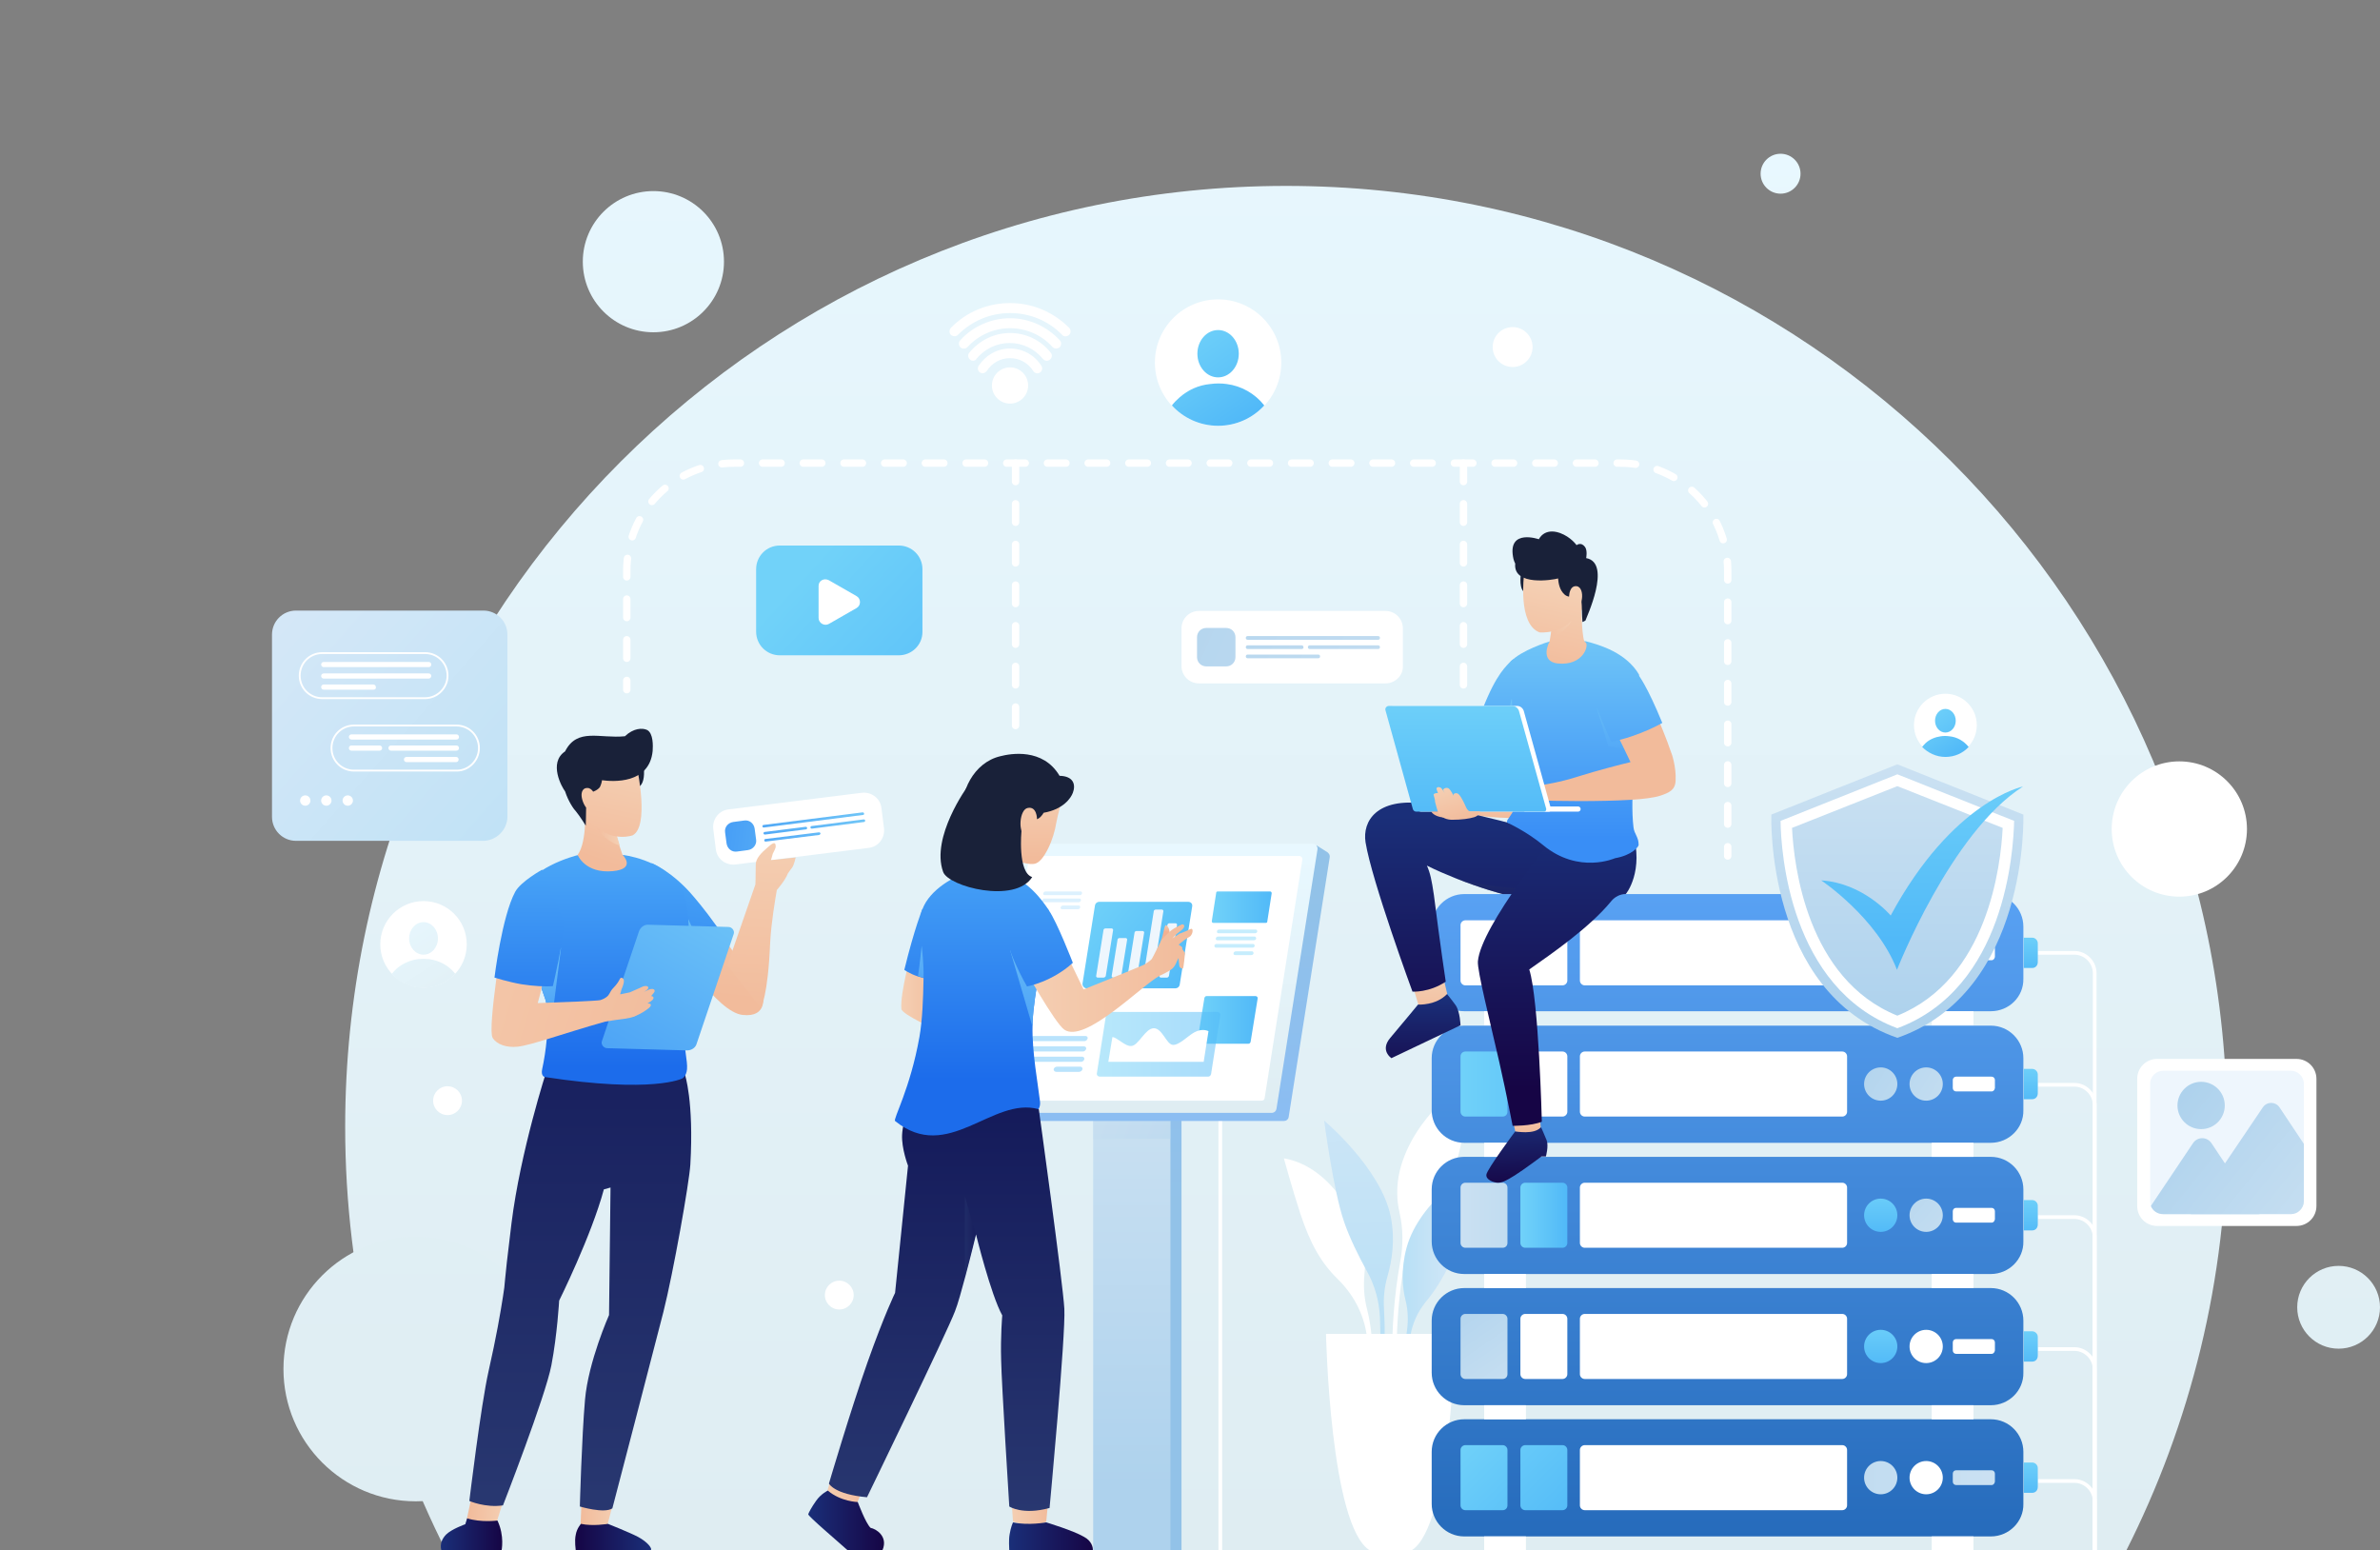 <?xml version="1.0" encoding="utf-8"?>
<!-- Generator: Adobe Illustrator 19.2.1, SVG Export Plug-In . SVG Version: 6.00 Build 0)  -->
<svg version="1.1" xmlns="http://www.w3.org/2000/svg" xmlns:xlink="http://www.w3.org/1999/xlink" x="0px" y="0px"
	 viewBox="0 0 644 419.5" style="enable-background:new 0 0 644 419.5;" xml:space="preserve">
<rect x="0" y="0" width="644" height="419.5" fill="#808080" stroke="none"/>
<style type="text/css">
	.st0{fill:url(#XMLID_19_);}
	.st1{fill:url(#XMLID_23_);}
	.st2{fill:url(#XMLID_24_);}
	.st3{fill:#FFFFFF;}
	.st4{fill:url(#XMLID_39_);}
	.st5{fill:url(#XMLID_92_);}
	.st6{fill:url(#XMLID_93_);}
	.st7{fill:url(#XMLID_94_);}
	.st8{fill:none;stroke:#FFFFFF;stroke-miterlimit:10;}
	.st9{fill:url(#XMLID_95_);}
	.st10{fill:url(#XMLID_96_);}
	.st11{fill:url(#XMLID_97_);}
	.st12{fill:url(#XMLID_98_);}
	.st13{fill:url(#XMLID_99_);}
	.st14{fill:url(#XMLID_100_);}
	.st15{fill:url(#XMLID_101_);}
	.st16{fill:url(#XMLID_102_);}
	.st17{fill:url(#XMLID_103_);}
	.st18{fill:url(#XMLID_104_);}
	.st19{fill:url(#XMLID_105_);}
	.st20{fill:url(#XMLID_106_);}
	.st21{fill:url(#XMLID_107_);}
	.st22{fill:url(#XMLID_108_);}
	.st23{fill:url(#XMLID_109_);}
	.st24{fill:url(#XMLID_110_);}
	.st25{fill:url(#XMLID_111_);}
	.st26{fill:url(#XMLID_112_);}
	.st27{fill:url(#XMLID_132_);}
	.st28{fill:url(#XMLID_133_);}
	.st29{fill:url(#XMLID_134_);}
	.st30{fill:url(#XMLID_135_);}
	.st31{fill:url(#XMLID_136_);}
	.st32{fill:url(#XMLID_137_);}
	.st33{fill:url(#XMLID_138_);}
	.st34{fill:url(#XMLID_139_);}
	.st35{fill:url(#XMLID_140_);}
	.st36{fill:url(#XMLID_141_);}
	.st37{fill:url(#XMLID_142_);}
	.st38{fill:url(#XMLID_143_);}
	.st39{fill:url(#XMLID_144_);}
	.st40{fill:url(#XMLID_145_);}
	.st41{fill:url(#XMLID_146_);}
	.st42{fill:url(#XMLID_147_);}
	.st43{fill:url(#XMLID_148_);}
	.st44{opacity:0.5;fill:url(#XMLID_149_);}
	.st45{fill:url(#XMLID_150_);}
	.st46{fill:url(#XMLID_151_);}
	.st47{fill:url(#XMLID_152_);}
	.st48{fill:url(#XMLID_153_);}
	.st49{fill:url(#XMLID_154_);}
	.st50{fill:#192139;}
	.st51{fill:url(#XMLID_155_);}
	.st52{fill:url(#XMLID_156_);}
	.st53{fill:url(#XMLID_157_);}
	.st54{fill:url(#XMLID_158_);}
	.st55{fill:url(#XMLID_159_);}
	.st56{fill:url(#XMLID_160_);}
	.st57{fill:url(#XMLID_161_);}
	.st58{fill:url(#XMLID_162_);}
	.st59{fill:url(#XMLID_163_);}
	.st60{fill:url(#XMLID_164_);}
	.st61{fill:url(#XMLID_165_);}
	.st62{fill:url(#XMLID_166_);}
	.st63{opacity:0.5;fill:url(#XMLID_167_);}
	.st64{fill:url(#XMLID_168_);}
	.st65{fill:url(#XMLID_169_);}
	.st66{fill:url(#XMLID_170_);}
	.st67{fill:#EEF6FD;}
	.st68{fill:url(#XMLID_175_);}
	.st69{opacity:0.5;fill:url(#XMLID_176_);}
	.st70{fill:url(#XMLID_177_);}
	.st71{opacity:0.4;}
	.st72{fill:url(#XMLID_178_);}
	.st73{fill:url(#XMLID_179_);}
	.st74{fill:url(#XMLID_180_);}
	.st75{fill:url(#XMLID_182_);}
	.st76{fill:url(#XMLID_183_);}
	.st77{fill:url(#XMLID_186_);}
	.st78{fill:url(#XMLID_187_);}
	.st79{fill:url(#XMLID_188_);}
	.st80{opacity:0.5;}
	.st81{opacity:0.4;fill:url(#XMLID_189_);}
	.st82{opacity:0.4;fill:url(#XMLID_190_);}
	.st83{opacity:0.4;fill:url(#XMLID_191_);}
	.st84{fill:url(#XMLID_192_);}
	.st85{fill:url(#XMLID_193_);}
	.st86{fill:url(#XMLID_194_);}
	.st87{fill:url(#XMLID_195_);}
	.st88{fill:url(#XMLID_196_);}
	.st89{fill:url(#XMLID_199_);}
	.st90{fill:#E9CDB2;}
	.st91{fill:url(#XMLID_201_);}
	.st92{fill:url(#XMLID_202_);}
	.st93{fill:url(#XMLID_203_);}
	.st94{fill:url(#XMLID_204_);}
	.st95{fill:url(#XMLID_205_);}
	.st96{fill:url(#XMLID_254_);}
	.st97{fill:url(#XMLID_255_);}
	.st98{fill:url(#XMLID_256_);}
	.st99{fill:url(#XMLID_261_);}
	.st100{opacity:0.5;fill:url(#XMLID_263_);}
	.st101{fill:url(#XMLID_265_);}
	.st102{fill:url(#XMLID_267_);}
	.st103{fill:url(#XMLID_270_);}
	.st104{fill:url(#XMLID_271_);}
	.st105{fill:url(#XMLID_274_);}
	.st106{fill:url(#XMLID_275_);}
	.st107{fill:url(#XMLID_276_);}
	.st108{fill:url(#XMLID_277_);}
	.st109{fill:url(#XMLID_278_);}
	.st110{fill:url(#XMLID_279_);}
	.st111{fill:url(#XMLID_284_);}
	.st112{fill:url(#XMLID_285_);}
	.st113{fill:url(#XMLID_289_);}
	.st114{fill:url(#XMLID_290_);}
	.st115{fill:url(#XMLID_296_);}
	.st116{fill:url(#XMLID_302_);}
	.st117{fill:url(#XMLID_306_);}
	.st118{fill:url(#XMLID_309_);}
	.st119{fill:url(#XMLID_310_);}
	.st120{fill:url(#XMLID_311_);}
	.st121{fill:url(#XMLID_318_);}
	.st122{fill:url(#XMLID_320_);}
	.st123{fill:url(#XMLID_340_);}
	.st124{fill:url(#XMLID_381_);}
	.st125{fill:url(#XMLID_390_);}
	.st126{fill:url(#XMLID_391_);}
	.st127{fill:url(#XMLID_392_);}
	.st128{fill:url(#XMLID_394_);}
	.st129{fill:url(#XMLID_395_);}
	.st130{fill:url(#XMLID_396_);}
	.st131{fill:none;stroke:#FFFFFF;stroke-width:0.5;stroke-miterlimit:10;}
	.st132{fill:url(#XMLID_401_);}
	.st133{fill:url(#XMLID_403_);}
	.st134{fill:url(#XMLID_404_);}
	.st135{fill:url(#XMLID_408_);}
	.st136{fill:url(#XMLID_409_);}
	.st137{fill:none;stroke:#FFFFFF;stroke-width:2;stroke-linecap:round;stroke-linejoin:round;}
	.st138{fill:none;stroke:#FFFFFF;stroke-width:2;stroke-linecap:round;stroke-linejoin:round;stroke-dasharray:5.005,6.006;}
	
		.st139{fill:none;stroke:#FFFFFF;stroke-width:2;stroke-linecap:round;stroke-linejoin:round;stroke-miterlimit:10;stroke-dasharray:5,6;}
</style>
<g id="BACKGROUND">
</g>
<g id="OBJECTS">
	<g id="XMLID_91_">
		<g id="XMLID_5_">
			<linearGradient id="XMLID_19_" gradientUnits="userSpaceOnUse" x1="348" y1="422.647" x2="348" y2="-14.339">
				<stop  offset="0" style="stop-color:#DFEDF2"/>
				<stop  offset="1" style="stop-color:#E8F8FF"/>
			</linearGradient>
			<path id="XMLID_37_" class="st0" d="M348,50.3c-140.6,0-254.6,114-254.6,254.6c0,41.4,9.9,80.4,27.4,114.9h454.4
				c17.5-34.5,27.4-73.6,27.4-114.9C602.6,164.3,488.6,50.3,348,50.3z"/>
			<linearGradient id="XMLID_23_" gradientUnits="userSpaceOnUse" x1="176.799" y1="424.002" x2="176.799" y2="-12.986">
				<stop  offset="0" style="stop-color:#DFEDF2"/>
				<stop  offset="1" style="stop-color:#E8F8FF"/>
			</linearGradient>
			<circle id="XMLID_4_" class="st1" cx="176.8" cy="70.8" r="19.1"/>
			<linearGradient id="XMLID_24_" gradientUnits="userSpaceOnUse" x1="632.799" y1="424.002" x2="632.799" y2="-12.986">
				<stop  offset="0" style="stop-color:#DFEDF2"/>
				<stop  offset="1" style="stop-color:#E8F8FF"/>
			</linearGradient>
			<circle id="XMLID_6_" class="st2" cx="632.8" cy="353.7" r="11.2"/>
			<circle id="XMLID_88_" class="st3" cx="409.3" cy="93.9" r="5.4"/>
			<linearGradient id="XMLID_39_" gradientUnits="userSpaceOnUse" x1="481.83" y1="421.083" x2="481.83" y2="32.821">
				<stop  offset="0" style="stop-color:#DFEDF2"/>
				<stop  offset="1" style="stop-color:#E8F8FF"/>
			</linearGradient>
			<circle id="XMLID_89_" class="st4" cx="481.8" cy="47" r="5.4"/>
			<circle id="XMLID_41_" class="st3" cx="589.7" cy="224.3" r="18.3"/>
			<circle id="XMLID_208_" class="st3" cx="121.1" cy="297.8" r="3.9"/>
			<circle id="XMLID_90_" class="st3" cx="227.1" cy="350.4" r="3.9"/>
			<linearGradient id="XMLID_92_" gradientUnits="userSpaceOnUse" x1="112.471" y1="432.41" x2="112.471" y2="-210.566">
				<stop  offset="0" style="stop-color:#DFEDF2"/>
				<stop  offset="1" style="stop-color:#E8F8FF"/>
			</linearGradient>
			<circle id="XMLID_7_" class="st5" cx="112.5" cy="370.4" r="35.8"/>
		</g>
		<g id="XMLID_184_">
			<path id="XMLID_53_" class="st3" d="M371.3,366.9c0.1-4.5-0.4-8.8-1.4-12.7c-0.8-3.1-1-6.3-0.7-9.5c0.2-1.6,0.2-3.5,0-5.7
				c-0.7-7.2-8.4-23.3-21.8-25.6c0,0,2.3,8.4,4.4,14.8c2.7,8.2,5.6,13.4,10.2,17.9c4.6,4.5,7.6,10.5,8,17c0.1,1.2,0.1,2.5,0,3.7
				L371.3,366.9z"/>
			<linearGradient id="XMLID_93_" gradientUnits="userSpaceOnUse" x1="369.25" y1="370.21" x2="365.25" y2="246.877">
				<stop  offset="0" style="stop-color:#B6DFF6"/>
				<stop  offset="1" style="stop-color:#DDEAF7"/>
			</linearGradient>
			<path id="XMLID_52_" class="st6" d="M374.5,354.3c-0.2-3.1,0.1-6.2,1-9.2c1.1-3.9,2.1-9.6,0.8-16c-2.7-13.1-18-25.9-18-25.9
				s2.5,19.1,5.4,27.4c1.5,4.4,4,9.4,6.1,13.2c2.2,3.9,3.4,8.2,3.6,12.7c0.5,12.1-0.7,20.8-0.8,21l1.2,0.2
				C373.8,377.3,375.2,367.6,374.5,354.3z"/>
			<path id="XMLID_51_" class="st3" d="M396.5,292.7c0,0-14,9.2-17.7,23.9c-1.1,4.5-0.8,8.5-0.1,11.5c1,4.3,1,8.9,0.2,13.2
				c-3.6,19.7-1.7,36.5-1.7,36.7l1.2-0.1c0-0.2-1.7-15.4,1.2-33.8c0.9-5.4,3.1-10.4,6.6-14.6c2.3-2.7,4.9-6.8,7.2-13
				C397.5,305.2,396.5,292.7,396.5,292.7z"/>
			<linearGradient id="XMLID_94_" gradientUnits="userSpaceOnUse" x1="378.83" y1="351.349" x2="399.39" y2="351.349">
				<stop  offset="0" style="stop-color:#B6DFF6"/>
				<stop  offset="1" style="stop-color:#DDEAF7"/>
			</linearGradient>
			<path id="XMLID_49_" class="st7" d="M380.6,337.6c-1.6,6-1.1,10.9-0.3,14.1c0.7,2.7,0.8,5.6,0.4,8.4c-2.3,13.7-1.8,26.7-1.8,26.8
				l1.2-0.1c0-0.2-0.5-12.1,1.5-25.1c0.5-3.5,2-6.8,4.3-9.6c2.2-2.6,4.6-6.3,6.5-10.5c5.1-11.5,6.9-26,6.9-26
				S384.1,324.7,380.6,337.6z"/>
			<path id="XMLID_48_" class="st3" d="M393.8,360.9h-35c0,0,1.1,52.2,11.9,58.6h11.2l0,0v0C392.7,413.1,393.8,360.9,393.8,360.9z"
				/>
		</g>
		<g id="XMLID_47_">
			<path id="XMLID_321_" class="st8" d="M551.4,257.8h9.9c3,0,5.5,2.5,5.5,5.5V420"/>
			<path id="XMLID_380_" class="st8" d="M551.4,293.5h9.9c3,0,5.5,2.5,5.5,5.5v121"/>
			<path id="XMLID_382_" class="st8" d="M551.4,329.3h9.9c3,0,5.5,2.5,5.5,5.5V420"/>
			<path id="XMLID_384_" class="st8" d="M551.4,365h9.9c3,0,5.5,2.5,5.5,5.5V420"/>
			<path id="XMLID_386_" class="st8" d="M551.4,400.7h9.9c3,0,5.5,2.5,5.5,5.5V420"/>
			<line id="XMLID_389_" class="st8" x1="330.2" y1="302.1" x2="330.2" y2="419.8"/>
		</g>
		<g id="XMLID_79_">
			<g id="XMLID_59_">
				<circle id="XMLID_61_" class="st3" cx="329.6" cy="98.1" r="17.1"/>
				<linearGradient id="XMLID_95_" gradientUnits="userSpaceOnUse" x1="322.921" y1="86.278" x2="341.308" y2="112.225">
					<stop  offset="0" style="stop-color:#71D2F9"/>
					<stop  offset="1" style="stop-color:#51B9F8"/>
				</linearGradient>
				<ellipse id="XMLID_60_" class="st9" cx="329.6" cy="95.7" rx="5.6" ry="6.4"/>
				<linearGradient id="XMLID_96_" gradientUnits="userSpaceOnUse" x1="316.843" y1="91.75" x2="333.693" y2="115.528">
					<stop  offset="0" style="stop-color:#71D2F9"/>
					<stop  offset="1" style="stop-color:#51B9F8"/>
				</linearGradient>
				<path id="XMLID_67_" class="st10" d="M342.1,109.7c-3.1,3.4-7.6,5.5-12.5,5.5s-9.4-2.1-12.5-5.5c0.6-0.8,1.3-1.5,2.1-2.2
					c2.3-2,5.1-3.3,8.3-3.6c1.5-0.2,3-0.2,4.4,0C335.9,104.4,339.6,106.5,342.1,109.7z"/>
			</g>
			<g id="XMLID_63_">
				<circle id="XMLID_66_" class="st3" cx="526.4" cy="196.2" r="8.5"/>
				<linearGradient id="XMLID_97_" gradientUnits="userSpaceOnUse" x1="523.09" y1="190.343" x2="532.284" y2="203.317">
					<stop  offset="0" style="stop-color:#71D2F9"/>
					<stop  offset="1" style="stop-color:#51B9F8"/>
				</linearGradient>
				<ellipse id="XMLID_65_" class="st11" cx="526.4" cy="195" rx="2.8" ry="3.2"/>
				<linearGradient id="XMLID_98_" gradientUnits="userSpaceOnUse" x1="520.05" y1="193.079" x2="528.476" y2="204.969">
					<stop  offset="0" style="stop-color:#71D2F9"/>
					<stop  offset="1" style="stop-color:#51B9F8"/>
				</linearGradient>
				<path id="XMLID_64_" class="st12" d="M532.7,202.1c-1.6,1.7-3.8,2.7-6.3,2.7s-4.7-1.1-6.3-2.7c0.3-0.4,0.7-0.8,1-1.1
					c1.1-1,2.6-1.6,4.1-1.8c0.7-0.1,1.5-0.1,2.2,0C529.6,199.4,531.4,200.5,532.7,202.1z"/>
			</g>
			<g id="XMLID_68_">
				<circle id="XMLID_71_" class="st3" cx="114.6" cy="255.5" r="11.7"/>
				<linearGradient id="XMLID_99_" gradientUnits="userSpaceOnUse" x1="129.238" y1="276.9" x2="107.987" y2="243.4">
					<stop  offset="0" style="stop-color:#DFEDF2"/>
					<stop  offset="1" style="stop-color:#E8F8FF"/>
				</linearGradient>
				<ellipse id="XMLID_70_" class="st13" cx="114.6" cy="253.9" rx="3.9" ry="4.4"/>
				<linearGradient id="XMLID_100_" gradientUnits="userSpaceOnUse" x1="124.881" y1="279.663" x2="103.631" y2="246.163">
					<stop  offset="0" style="stop-color:#DFEDF2"/>
					<stop  offset="1" style="stop-color:#E8F8FF"/>
				</linearGradient>
				<path id="XMLID_69_" class="st14" d="M123.2,263.5c-2.1,2.3-5.2,3.8-8.6,3.8c-3.4,0-6.5-1.4-8.6-3.8c0.4-0.5,0.9-1,1.4-1.5
					c1.6-1.3,3.5-2.2,5.7-2.5c1-0.1,2-0.1,3,0C119,259.9,121.5,261.3,123.2,263.5z"/>
			</g>
		</g>
		<g id="XMLID_78_">
			<circle id="XMLID_62_" class="st3" cx="273.3" cy="104.3" r="4.9"/>
			<g id="XMLID_74_">
				<g id="XMLID_75_">
					<path id="XMLID_87_" class="st3" d="M265.9,101c-0.2,0-0.5-0.1-0.7-0.2c-0.6-0.4-0.8-1.2-0.4-1.8c1.9-2.9,5-4.7,8.5-4.7
						c3.5,0,6.7,1.8,8.5,4.7c0.4,0.6,0.2,1.4-0.4,1.8c-0.6,0.4-1.4,0.2-1.8-0.4c-1.4-2.2-3.7-3.5-6.3-3.5c-2.6,0-4.9,1.3-6.3,3.5
						C266.7,100.7,266.3,101,265.9,101z"/>
				</g>
				<g id="XMLID_77_">
					<path id="XMLID_82_" class="st3" d="M263.3,97.6c-0.3,0-0.6-0.1-0.8-0.3c-0.6-0.5-0.7-1.3-0.2-1.9c2.7-3.3,6.7-5.3,11-5.3
						c4.3,0,8.3,1.9,11,5.3c0.5,0.6,0.4,1.4-0.2,1.9c-0.6,0.5-1.4,0.4-1.9-0.2c-2.2-2.7-5.5-4.3-9-4.3c-3.5,0-6.8,1.6-9,4.3
						C264.1,97.4,263.7,97.6,263.3,97.6z"/>
				</g>
				<g id="XMLID_76_">
					<path id="XMLID_81_" class="st3" d="M285.8,94.3c-0.4,0-0.7-0.1-1-0.4c-2.9-3.3-7.2-5.1-11.5-5.1c-4.4,0-8.6,1.9-11.5,5.1
						c-0.5,0.5-1.3,0.6-1.9,0.1c-0.5-0.5-0.6-1.3-0.1-1.9c3.4-3.8,8.4-6,13.5-6c5.1,0,10,2.2,13.5,6c0.5,0.5,0.4,1.4-0.1,1.9
						C286.4,94.2,286.1,94.3,285.8,94.3z"/>
				</g>
				<g id="XMLID_72_">
					<path id="XMLID_80_" class="st3" d="M288.3,91c-0.3,0-0.7-0.1-0.9-0.4c-3.7-3.8-8.7-5.9-14.1-5.9c-5.3,0-10.3,2.1-14.1,5.9
						c-0.5,0.5-1.3,0.5-1.9,0c-0.5-0.5-0.5-1.3,0-1.9c4.2-4.3,9.9-6.7,16-6.7c6.1,0,11.7,2.4,16,6.7c0.5,0.5,0.5,1.4,0,1.9
						C289,90.9,288.6,91,288.3,91z"/>
				</g>
				<path id="XMLID_73_" class="st3" d="M277.1,104.3"/>
			</g>
		</g>
		<g id="XMLID_10_">
			<g id="XMLID_682_">
				<g id="XMLID_701_">
					<linearGradient id="XMLID_101_" gradientUnits="userSpaceOnUse" x1="467.483" y1="419.5" x2="467.483" y2="229.809">
						<stop  offset="0" style="stop-color:#256ABA"/>
						<stop  offset="1" style="stop-color:#5CA5F7"/>
					</linearGradient>
					<path id="XMLID_709_" class="st15" d="M538.7,415.7H396.2c-4.9,0-8.8-4-8.8-8.8v-14.1c0-4.9,4-8.8,8.8-8.8h142.5
						c4.9,0,8.8,4,8.8,8.8v14.1C547.6,411.7,543.6,415.7,538.7,415.7z"/>
					<g id="XMLID_702_">
						<linearGradient id="XMLID_102_" gradientUnits="userSpaceOnUse" x1="392.763" y1="390.884" x2="421.096" y2="419.551">
							<stop  offset="0" style="stop-color:#71D2F9"/>
							<stop  offset="1" style="stop-color:#51B9F8"/>
						</linearGradient>
						<path id="XMLID_708_" class="st16" d="M406.6,408.6h-10.1c-0.7,0-1.3-0.6-1.3-1.3v-15c0-0.7,0.6-1.3,1.3-1.3h10.1
							c0.7,0,1.3,0.6,1.3,1.3v15C407.9,408,407.4,408.6,406.6,408.6z"/>
						<linearGradient id="XMLID_103_" gradientUnits="userSpaceOnUse" x1="400.931" y1="382.812" x2="429.264" y2="411.478">
							<stop  offset="0" style="stop-color:#71D2F9"/>
							<stop  offset="1" style="stop-color:#51B9F8"/>
						</linearGradient>
						<path id="XMLID_707_" class="st17" d="M422.8,408.6h-10.1c-0.7,0-1.3-0.6-1.3-1.3v-15c0-0.7,0.6-1.3,1.3-1.3h10.1
							c0.7,0,1.3,0.6,1.3,1.3v15C424.1,408,423.5,408.6,422.8,408.6z"/>
						<path id="XMLID_599_" class="st3" d="M498.5,408.6h-69.7c-0.7,0-1.3-0.6-1.3-1.3v-15c0-0.7,0.6-1.3,1.3-1.3h69.7
							c0.7,0,1.3,0.6,1.3,1.3v15C499.8,408,499.2,408.6,498.5,408.6z"/>
						<linearGradient id="XMLID_104_" gradientUnits="userSpaceOnUse" x1="542.417" y1="399.834" x2="424.492" y2="399.834">
							<stop  offset="0" style="stop-color:#CBE1F2"/>
							<stop  offset="1" style="stop-color:#AED2ED"/>
						</linearGradient>
						<circle id="XMLID_705_" class="st18" cx="508.9" cy="399.8" r="4.5"/>
						<circle id="XMLID_704_" class="st3" cx="521.2" cy="399.8" r="4.5"/>
						<linearGradient id="XMLID_105_" gradientUnits="userSpaceOnUse" x1="542.417" y1="399.807" x2="424.494" y2="399.807">
							<stop  offset="0" style="stop-color:#CBE1F2"/>
							<stop  offset="1" style="stop-color:#AED2ED"/>
						</linearGradient>
						<path id="XMLID_703_" class="st19" d="M538.9,401.8h-9.6c-0.5,0-0.9-0.4-0.9-0.9v-2.2c0-0.5,0.4-0.9,0.9-0.9h9.6
							c0.5,0,0.9,0.4,0.9,0.9v2.2C539.7,401.4,539.4,401.8,538.9,401.8z"/>
					</g>
				</g>
				<rect id="XMLID_700_" x="401.6" y="415.7" class="st3" width="11.3" height="3.8"/>
				<rect id="XMLID_699_" x="522.7" y="415.7" class="st3" width="11.3" height="3.8"/>
				<linearGradient id="XMLID_106_" gradientUnits="userSpaceOnUse" x1="549.5" y1="394.367" x2="549.5" y2="404.998">
					<stop  offset="0" style="stop-color:#71D2F9"/>
					<stop  offset="1" style="stop-color:#51B9F8"/>
				</linearGradient>
				<path id="XMLID_333_" class="st20" d="M549.9,403.9h-2.3v-8.2h2.3c0.8,0,1.5,0.7,1.5,1.5v5.1
					C551.4,403.2,550.8,403.9,549.9,403.9z"/>
			</g>
			<g id="XMLID_662_">
				<g id="XMLID_670_">
					<linearGradient id="XMLID_107_" gradientUnits="userSpaceOnUse" x1="467.483" y1="419.5" x2="467.483" y2="229.809">
						<stop  offset="0" style="stop-color:#256ABA"/>
						<stop  offset="1" style="stop-color:#5CA5F7"/>
					</linearGradient>
					<path id="XMLID_596_" class="st21" d="M538.7,380.2H396.2c-4.9,0-8.8-4-8.8-8.8v-14.1c0-4.9,4-8.8,8.8-8.8h142.5
						c4.9,0,8.8,4,8.8,8.8v14.1C547.6,376.2,543.6,380.2,538.7,380.2z"/>
					<g id="XMLID_671_">
						<linearGradient id="XMLID_108_" gradientUnits="userSpaceOnUse" x1="411.34" y1="378.45" x2="391.34" y2="349.45">
							<stop  offset="0" style="stop-color:#CBE1F2"/>
							<stop  offset="1" style="stop-color:#AED2ED"/>
						</linearGradient>
						<path id="XMLID_677_" class="st22" d="M406.6,373.1h-10.1c-0.7,0-1.3-0.6-1.3-1.3v-15c0-0.7,0.6-1.3,1.3-1.3h10.1
							c0.7,0,1.3,0.6,1.3,1.3v15C407.9,372.5,407.4,373.1,406.6,373.1z"/>
						<path id="XMLID_676_" class="st3" d="M422.8,373.1h-10.1c-0.7,0-1.3-0.6-1.3-1.3v-15c0-0.7,0.6-1.3,1.3-1.3h10.1
							c0.7,0,1.3,0.6,1.3,1.3v15C424.1,372.5,423.5,373.1,422.8,373.1z"/>
						<path id="XMLID_675_" class="st3" d="M498.5,373.1h-69.7c-0.7,0-1.3-0.6-1.3-1.3v-15c0-0.7,0.6-1.3,1.3-1.3h69.7
							c0.7,0,1.3,0.6,1.3,1.3v15C499.8,372.5,499.2,373.1,498.5,373.1z"/>
						<linearGradient id="XMLID_109_" gradientUnits="userSpaceOnUse" x1="508.869" y1="356.755" x2="508.869" y2="369.561">
							<stop  offset="0" style="stop-color:#71D2F9"/>
							<stop  offset="1" style="stop-color:#51B9F8"/>
						</linearGradient>
						<circle id="XMLID_674_" class="st23" cx="508.9" cy="364.3" r="4.5"/>
						<circle id="XMLID_673_" class="st3" cx="521.2" cy="364.3" r="4.5"/>
						<path id="XMLID_595_" class="st3" d="M538.9,366.3h-9.6c-0.5,0-0.9-0.4-0.9-0.9v-2.2c0-0.5,0.4-0.9,0.9-0.9h9.6
							c0.5,0,0.9,0.4,0.9,0.9v2.2C539.7,365.9,539.4,366.3,538.9,366.3z"/>
					</g>
				</g>
				<rect id="XMLID_669_" x="401.6" y="380.2" class="st3" width="11.3" height="3.8"/>
				<rect id="XMLID_668_" x="522.7" y="380.2" class="st3" width="11.3" height="3.8"/>
				<linearGradient id="XMLID_110_" gradientUnits="userSpaceOnUse" x1="549.5" y1="358.861" x2="549.5" y2="369.491">
					<stop  offset="0" style="stop-color:#71D2F9"/>
					<stop  offset="1" style="stop-color:#51B9F8"/>
				</linearGradient>
				<path id="XMLID_330_" class="st24" d="M549.9,368.4h-2.3v-8.2h2.3c0.8,0,1.5,0.7,1.5,1.5v5.1
					C551.4,367.7,550.8,368.4,549.9,368.4z"/>
			</g>
			<g id="XMLID_12_">
				<g id="XMLID_185_">
					<linearGradient id="XMLID_111_" gradientUnits="userSpaceOnUse" x1="467.483" y1="419.5" x2="467.483" y2="229.809">
						<stop  offset="0" style="stop-color:#256ABA"/>
						<stop  offset="1" style="stop-color:#5CA5F7"/>
					</linearGradient>
					<path id="XMLID_211_" class="st25" d="M538.7,344.7H396.2c-4.9,0-8.8-4-8.8-8.8v-14.1c0-4.9,4-8.8,8.8-8.8h142.5
						c4.9,0,8.8,4,8.8,8.8v14.1C547.6,340.7,543.6,344.7,538.7,344.7z"/>
					<g id="XMLID_197_">
						<linearGradient id="XMLID_112_" gradientUnits="userSpaceOnUse" x1="394.027" y1="328.795" x2="433.992" y2="328.795">
							<stop  offset="0" style="stop-color:#CBE1F2"/>
							<stop  offset="1" style="stop-color:#AED2ED"/>
						</linearGradient>
						<path id="XMLID_210_" class="st26" d="M406.6,337.6h-10.1c-0.7,0-1.3-0.6-1.3-1.3v-15c0-0.7,0.6-1.3,1.3-1.3h10.1
							c0.7,0,1.3,0.6,1.3,1.3v15C407.9,337,407.4,337.6,406.6,337.6z"/>
						<linearGradient id="XMLID_132_" gradientUnits="userSpaceOnUse" x1="411.378" y1="328.795" x2="424.079" y2="328.795">
							<stop  offset="0" style="stop-color:#71D2F9"/>
							<stop  offset="1" style="stop-color:#51B9F8"/>
						</linearGradient>
						<path id="XMLID_209_" class="st27" d="M422.8,337.6h-10.1c-0.7,0-1.3-0.6-1.3-1.3v-15c0-0.7,0.6-1.3,1.3-1.3h10.1
							c0.7,0,1.3,0.6,1.3,1.3v15C424.1,337,423.5,337.6,422.8,337.6z"/>
						<path id="XMLID_207_" class="st3" d="M498.5,337.6h-69.7c-0.7,0-1.3-0.6-1.3-1.3v-15c0-0.7,0.6-1.3,1.3-1.3h69.7
							c0.7,0,1.3,0.6,1.3,1.3v15C499.8,337,499.2,337.6,498.5,337.6z"/>
						<linearGradient id="XMLID_133_" gradientUnits="userSpaceOnUse" x1="508.869" y1="321.248" x2="508.869" y2="334.054">
							<stop  offset="0" style="stop-color:#71D2F9"/>
							<stop  offset="1" style="stop-color:#51B9F8"/>
						</linearGradient>
						<circle id="XMLID_206_" class="st28" cx="508.9" cy="328.8" r="4.5"/>
						<linearGradient id="XMLID_134_" gradientUnits="userSpaceOnUse" x1="534.251" y1="339.799" x2="504.584" y2="314.799">
							<stop  offset="0" style="stop-color:#CBE1F2"/>
							<stop  offset="1" style="stop-color:#AED2ED"/>
						</linearGradient>
						<circle id="XMLID_200_" class="st29" cx="521.2" cy="328.8" r="4.5"/>
						<path id="XMLID_198_" class="st3" d="M538.9,330.8h-9.6c-0.5,0-0.9-0.4-0.9-0.9v-2.2c0-0.5,0.4-0.9,0.9-0.9h9.6
							c0.5,0,0.9,0.4,0.9,0.9v2.2C539.7,330.4,539.4,330.8,538.9,330.8z"/>
					</g>
				</g>
				<rect id="XMLID_181_" x="401.6" y="344.7" class="st3" width="11.3" height="3.8"/>
				<rect id="XMLID_13_" x="522.7" y="344.7" class="st3" width="11.3" height="3.8"/>
				<linearGradient id="XMLID_135_" gradientUnits="userSpaceOnUse" x1="549.5" y1="323.354" x2="549.5" y2="333.985">
					<stop  offset="0" style="stop-color:#71D2F9"/>
					<stop  offset="1" style="stop-color:#51B9F8"/>
				</linearGradient>
				<path id="XMLID_329_" class="st30" d="M549.9,332.9h-2.3v-8.2h2.3c0.8,0,1.5,0.7,1.5,1.5v5.1
					C551.4,332.2,550.8,332.9,549.9,332.9z"/>
			</g>
			<g id="XMLID_212_">
				<g id="XMLID_215_">
					<linearGradient id="XMLID_136_" gradientUnits="userSpaceOnUse" x1="467.483" y1="419.5" x2="467.483" y2="229.809">
						<stop  offset="0" style="stop-color:#256ABA"/>
						<stop  offset="1" style="stop-color:#5CA5F7"/>
					</linearGradient>
					<path id="XMLID_229_" class="st31" d="M538.7,309.2H396.2c-4.9,0-8.8-4-8.8-8.8v-14.1c0-4.9,4-8.8,8.8-8.8h142.5
						c4.9,0,8.8,4,8.8,8.8v14.1C547.6,305.2,543.6,309.2,538.7,309.2z"/>
					<g id="XMLID_216_">
						<linearGradient id="XMLID_137_" gradientUnits="userSpaceOnUse" x1="394.027" y1="293.288" x2="433.992" y2="293.288">
							<stop  offset="0" style="stop-color:#71D2F9"/>
							<stop  offset="1" style="stop-color:#51B9F8"/>
						</linearGradient>
						<path id="XMLID_228_" class="st32" d="M406.6,302.1h-10.1c-0.7,0-1.3-0.6-1.3-1.3v-15c0-0.7,0.6-1.3,1.3-1.3h10.1
							c0.7,0,1.3,0.6,1.3,1.3v15C407.9,301.5,407.4,302.1,406.6,302.1z"/>
						<path id="XMLID_226_" class="st3" d="M422.8,302.1h-10.1c-0.7,0-1.3-0.6-1.3-1.3v-15c0-0.7,0.6-1.3,1.3-1.3h10.1
							c0.7,0,1.3,0.6,1.3,1.3v15C424.1,301.5,423.5,302.1,422.8,302.1z"/>
						<path id="XMLID_225_" class="st3" d="M498.5,302.1h-69.7c-0.7,0-1.3-0.6-1.3-1.3v-15c0-0.7,0.6-1.3,1.3-1.3h69.7
							c0.7,0,1.3,0.6,1.3,1.3v15C499.8,301.5,499.2,302.1,498.5,302.1z"/>
						<linearGradient id="XMLID_138_" gradientUnits="userSpaceOnUse" x1="533.036" y1="307.223" x2="497.703" y2="286.889">
							<stop  offset="0" style="stop-color:#CBE1F2"/>
							<stop  offset="1" style="stop-color:#AED2ED"/>
						</linearGradient>
						<circle id="XMLID_219_" class="st33" cx="508.9" cy="293.3" r="4.5"/>
						<linearGradient id="XMLID_139_" gradientUnits="userSpaceOnUse" x1="536.11" y1="301.881" x2="500.776" y2="281.548">
							<stop  offset="0" style="stop-color:#CBE1F2"/>
							<stop  offset="1" style="stop-color:#AED2ED"/>
						</linearGradient>
						<circle id="XMLID_218_" class="st34" cx="521.2" cy="293.3" r="4.5"/>
						<path id="XMLID_217_" class="st3" d="M538.9,295.3h-9.6c-0.5,0-0.9-0.4-0.9-0.9v-2.2c0-0.5,0.4-0.9,0.9-0.9h9.6
							c0.5,0,0.9,0.4,0.9,0.9v2.2C539.7,294.9,539.4,295.3,538.9,295.3z"/>
					</g>
				</g>
				<rect id="XMLID_214_" x="401.6" y="309.2" class="st3" width="11.3" height="3.8"/>
				<rect id="XMLID_213_" x="522.7" y="309.2" class="st3" width="11.3" height="3.8"/>
				<linearGradient id="XMLID_140_" gradientUnits="userSpaceOnUse" x1="549.5" y1="287.848" x2="549.5" y2="298.479">
					<stop  offset="0" style="stop-color:#71D2F9"/>
					<stop  offset="1" style="stop-color:#51B9F8"/>
				</linearGradient>
				<path id="XMLID_325_" class="st35" d="M549.9,297.4h-2.3v-8.2h2.3c0.8,0,1.5,0.7,1.5,1.5v5.1
					C551.4,296.7,550.8,297.4,549.9,297.4z"/>
			</g>
			<g id="XMLID_239_">
				<g id="XMLID_245_">
					<linearGradient id="XMLID_141_" gradientUnits="userSpaceOnUse" x1="467.483" y1="419.5" x2="467.483" y2="229.81">
						<stop  offset="0" style="stop-color:#256ABA"/>
						<stop  offset="1" style="stop-color:#5CA5F7"/>
					</linearGradient>
					<path id="XMLID_262_" class="st36" d="M538.7,273.6H396.2c-4.9,0-8.8-4-8.8-8.8v-14.1c0-4.9,4-8.8,8.8-8.8h142.5
						c4.9,0,8.8,4,8.8,8.8v14.1C547.6,269.7,543.6,273.6,538.7,273.6z"/>
					<g id="XMLID_249_">
						<path id="XMLID_260_" class="st3" d="M406.6,266.6h-10.1c-0.7,0-1.3-0.6-1.3-1.3v-15c0-0.7,0.6-1.3,1.3-1.3h10.1
							c0.7,0,1.3,0.6,1.3,1.3v15C407.9,266,407.4,266.6,406.6,266.6z"/>
						<path id="XMLID_259_" class="st3" d="M422.8,266.6h-10.1c-0.7,0-1.3-0.6-1.3-1.3v-15c0-0.7,0.6-1.3,1.3-1.3h10.1
							c0.7,0,1.3,0.6,1.3,1.3v15C424.1,266,423.5,266.6,422.8,266.6z"/>
						<path id="XMLID_258_" class="st3" d="M498.5,266.6h-69.7c-0.7,0-1.3-0.6-1.3-1.3v-15c0-0.7,0.6-1.3,1.3-1.3h69.7
							c0.7,0,1.3,0.6,1.3,1.3v15C499.8,266,499.2,266.6,498.5,266.6z"/>
						<circle id="XMLID_257_" class="st3" cx="508.9" cy="257.8" r="4.5"/>
						<linearGradient id="XMLID_142_" gradientUnits="userSpaceOnUse" x1="521.225" y1="250.236" x2="521.225" y2="263.042">
							<stop  offset="0" style="stop-color:#71D2F9"/>
							<stop  offset="1" style="stop-color:#51B9F8"/>
						</linearGradient>
						<circle id="XMLID_253_" class="st37" cx="521.2" cy="257.8" r="4.5"/>
						<path id="XMLID_251_" class="st3" d="M538.9,259.8h-9.6c-0.5,0-0.9-0.4-0.9-0.9v-2.2c0-0.5,0.4-0.9,0.9-0.9h9.6
							c0.5,0,0.9,0.4,0.9,0.9v2.2C539.7,259.4,539.4,259.8,538.9,259.8z"/>
					</g>
				</g>
				<rect id="XMLID_242_" x="401.6" y="273.6" class="st3" width="11.3" height="3.8"/>
				<rect id="XMLID_240_" x="522.7" y="273.6" class="st3" width="11.3" height="3.8"/>
				<linearGradient id="XMLID_143_" gradientUnits="userSpaceOnUse" x1="549.5" y1="252.342" x2="549.5" y2="262.972">
					<stop  offset="0" style="stop-color:#71D2F9"/>
					<stop  offset="1" style="stop-color:#51B9F8"/>
				</linearGradient>
				<path id="XMLID_319_" class="st38" d="M549.9,261.9h-2.3v-8.2h2.3c0.8,0,1.5,0.7,1.5,1.5v5.1
					C551.4,261.2,550.8,261.9,549.9,261.9z"/>
			</g>
		</g>
		<g id="XMLID_266_">
			<linearGradient id="XMLID_144_" gradientUnits="userSpaceOnUse" x1="409.949" y1="302.359" x2="410.805" y2="321.407">
				<stop  offset="0" style="stop-color:#1A2F79"/>
				<stop  offset="1" style="stop-color:#160545"/>
			</linearGradient>
			<path id="XMLID_269_" class="st39" d="M417,305c0,0,0.9,2,1.5,3.5c0.6,1.6-0.2,4.4-0.2,4.4h-1.2c0,0-4.8,3.6-7.2,5.1
				c-2.4,1.5-3.4,2-4.6,2c-0.9,0-3.3-0.7-3.1-2.2c0.2-1.5,7.8-11.7,7.8-11.7S415.3,306.3,417,305z"/>
			<linearGradient id="XMLID_145_" gradientUnits="userSpaceOnUse" x1="385.129" y1="270.01" x2="385.129" y2="294.239">
				<stop  offset="0" style="stop-color:#1A2F79"/>
				<stop  offset="1" style="stop-color:#160545"/>
			</linearGradient>
			<path id="XMLID_312_" class="st40" d="M391.5,268.9c0,0,1.1,1.3,2.4,3.1c1.2,1.8,1.3,5.4,1.3,5.4l-18.7,8.9c0,0-3.2-2.1-0.3-5.5
				c3.8-4.5,7.5-9,7.5-9S388.3,271.3,391.5,268.9z"/>
			<linearGradient id="XMLID_146_" gradientUnits="userSpaceOnUse" x1="386.762" y1="264.275" x2="386.762" y2="275.471">
				<stop  offset="0" style="stop-color:#F4CFB3"/>
				<stop  offset="1" style="stop-color:#F2BB9B"/>
			</linearGradient>
			<path id="XMLID_283_" class="st41" d="M382,265.9l1.8,5.9c0,0,4.8,0.3,7.8-2.9l-1.2-5.1"/>
			<linearGradient id="XMLID_147_" gradientUnits="userSpaceOnUse" x1="406.591" y1="216.16" x2="406.591" y2="221.171">
				<stop  offset="0" style="stop-color:#F4CFB3"/>
				<stop  offset="1" style="stop-color:#F2BB9B"/>
			</linearGradient>
			<path id="XMLID_298_" class="st42" d="M400,220.7c0,0,7,0.9,11.1,0.5c4.6-0.5,0.3-4.9,0.3-4.9l-10.9,2.6L400,220.7z"/>
			<linearGradient id="XMLID_148_" gradientUnits="userSpaceOnUse" x1="395.987" y1="220.576" x2="395.987" y2="291.712">
				<stop  offset="0" style="stop-color:#1A2F79"/>
				<stop  offset="1" style="stop-color:#160545"/>
			</linearGradient>
			<path id="XMLID_536_" class="st43" d="M422.7,227.1l-1.3,14.8h-14.8c0,0-5.8-1.5-12.8-4.3c-2.5-1-5.1-2.1-7.7-3.4
				c0.9,2,1.3,3.9,1.9,8c1.7,13.5,3.2,23.4,3.2,23.4c-4.5,3-9,2.7-9,2.7s-11-29.9-12.7-40.4c-0.9-5.8,3.1-12.1,15.8-10.5
				c4.5,0.6,16.2,3.6,20.5,4.6C415.9,224.6,422.7,227.1,422.7,227.1z"/>
			<linearGradient id="XMLID_149_" gradientUnits="userSpaceOnUse" x1="405.131" y1="235.04" x2="405.131" y2="246.621">
				<stop  offset="0" style="stop-color:#283770"/>
				<stop  offset="1" style="stop-color:#141A5A"/>
			</linearGradient>
			<path id="XMLID_457_" class="st44" d="M416.5,241.9h-9.9c0,0-5.8-1.5-12.8-4.3c0,0,9.4,2.7,18.7,2.8
				C415.2,240.5,416.2,240.6,416.5,241.9z"/>
			<linearGradient id="XMLID_150_" gradientUnits="userSpaceOnUse" x1="412.796" y1="299.346" x2="413.142" y2="307.044">
				<stop  offset="0" style="stop-color:#F4CFB3"/>
				<stop  offset="1" style="stop-color:#F2BB9B"/>
			</linearGradient>
			<path id="XMLID_264_" class="st45" d="M408.9,300.7l1.1,5.4c0,0,5.2,1,6.9-1.1l-0.3-3.8"/>
			<linearGradient id="XMLID_151_" gradientUnits="userSpaceOnUse" x1="421.395" y1="221.5" x2="421.395" y2="294.527">
				<stop  offset="0" style="stop-color:#1A2F79"/>
				<stop  offset="1" style="stop-color:#160545"/>
			</linearGradient>
			<path id="XMLID_281_" class="st46" d="M441.7,224.9c0,0-13.5,3.8-20.2,0.2c0,0-20.8,25.4-21.6,35c-0.2,2.5,3.2,15.9,5.8,27.3
				c2.1,9.3,3.6,17.2,3.6,17.2s4.9,0.1,7.9-1.1c0,0-0.8-33-3.4-41.2c6.4-4.5,16.4-11.4,22.2-18.5c1-1.2,2.4-1.9,3.9-1.9l0,0
				C440,241.9,445,235.6,441.7,224.9z"/>
			<linearGradient id="XMLID_152_" gradientUnits="userSpaceOnUse" x1="405.145" y1="174.083" x2="405.145" y2="226.765">
				<stop  offset="0" style="stop-color:#6EC4F7"/>
				<stop  offset="1" style="stop-color:#398EF6"/>
			</linearGradient>
			<path id="XMLID_308_" class="st47" d="M410.4,200.8c-0.7-0.2-1.4-0.4-2.1-0.6c-6.7-2-8.6-4.4-8.6-4.4c4.2-11.9,6.9-14.6,8.9-16.7
				c3.7-4,0.9,8.8,0.5,9.1L410.4,200.8z"/>
			<linearGradient id="XMLID_153_" gradientUnits="userSpaceOnUse" x1="409.294" y1="189.975" x2="409.294" y2="198.202">
				<stop  offset="0" style="stop-color:#6EC4F7"/>
				<stop  offset="1" style="stop-color:#398EF6"/>
			</linearGradient>
			<polygon id="XMLID_307_" class="st48" points="409,189.1 407.4,196.3 411.2,195.3 			"/>
			<linearGradient id="XMLID_154_" gradientUnits="userSpaceOnUse" x1="425.551" y1="174.083" x2="425.551" y2="226.765">
				<stop  offset="0" style="stop-color:#6EC4F7"/>
				<stop  offset="1" style="stop-color:#398EF6"/>
			</linearGradient>
			<path id="XMLID_316_" class="st49" d="M442,223.8c0.2,1.9,1.4,2.6,1.4,4.8c0,0.5-1.8,2.8-6.4,3.6c0,0-9.8,4.4-19.4-3.5
				c-4.6-3.8-9.7-6.1-9.7-6.1c-0.2-0.1-0.2-0.5,0.1-0.9c0.2-0.3,1.4-2,1.4-2.2c1.8-10,0.3-11,0.2-18.6c0-0.2,0-0.4,0-0.6
				c-0.2-11.8-1.4-17.6-0.8-21.3c2.7-3,10.2-5.4,10.7-5.5c0,0,7.9-0.1,9.6,0c3.9,1,10.9,3.1,14.4,9c-0.2,4.7,0.1,10.5-0.5,17.8
				C442.8,201.6,441,215.6,442,223.8z"/>
			<g id="XMLID_299_">
				<path id="XMLID_449_" class="st50" d="M411.5,155.6c0,0-0.6,4.1,1.3,4.8l0.8-4.5"/>
				
					<linearGradient id="XMLID_155_" gradientUnits="userSpaceOnUse" x1="348.979" y1="160.234" x2="343.833" y2="183.276" gradientTransform="matrix(1 0 0 1 78.34 0)">
					<stop  offset="0" style="stop-color:#F4CFB3"/>
					<stop  offset="1" style="stop-color:#F2BB9B"/>
				</linearGradient>
				<path id="XMLID_305_" class="st51" d="M421.4,179.5c-4.6-0.6-2.5-5.3-2.1-5.9l0,0c0,0,0.8-5,0.8-5.2l7.8-3.4c0,0,0.2,8.6,1,8.7
					C430.2,174.2,428.6,180.3,421.4,179.5z"/>
				
					<linearGradient id="XMLID_156_" gradientUnits="userSpaceOnUse" x1="153.176" y1="166.844" x2="162.959" y2="173.891" gradientTransform="matrix(-1 0 0 1 578.491 0)">
					<stop  offset="0" style="stop-color:#F4CFB3"/>
					<stop  offset="1" style="stop-color:#F2BB9B"/>
				</linearGradient>
				<path id="XMLID_304_" class="st52" d="M425.3,167.8c0,0-1.7,3.7-5.7,4.5l0.6-3.9L425.3,167.8z"/>
				
					<linearGradient id="XMLID_157_" gradientUnits="userSpaceOnUse" x1="342.291" y1="158.707" x2="337.132" y2="181.807" gradientTransform="matrix(1 0 0 1 78.34 0)">
					<stop  offset="0" style="stop-color:#F4CFB3"/>
					<stop  offset="1" style="stop-color:#F2BB9B"/>
				</linearGradient>
				<path id="XMLID_303_" class="st53" d="M412.4,155.4c0,0-1.8,13.5,4.2,15.7c0,0,5.9,0.6,9.4-4.1c1-1.3,2.3-1.6,2.7-3.3
					c0.7-2.6,1.6-7.5,0.4-10.4C427.3,149.2,412.6,145.2,412.4,155.4z"/>
				<path id="XMLID_301_" class="st50" d="M416.4,145.9c0,0,1.4-3.2,5.7-1.7c3,1.1,4.5,3.3,4.5,3.3s1.2-1,2.3,0.5c0.7,1,0.3,3,0.3,3
					c7.1,1.3-0.1,16.4-0.2,16.9l-0.8,0.4c-0.2-2.2-0.1-4.2-0.3-5.8c0-0.5-0.8-0.7-0.9-1.1c-1.4,0.2-2.8,0.2-3.6-0.5
					c-1.4-1.2-1.7-3.1-1.8-4.4c-1.3,0.4-12.2,2.2-11.6-4c0,0-0.5-1-0.6-1.9C408.1,143,416.4,145.9,416.4,145.9z"/>
				
					<linearGradient id="XMLID_158_" gradientUnits="userSpaceOnUse" x1="348.262" y1="160.074" x2="343.116" y2="183.117" gradientTransform="matrix(1 0 0 1 78.34 0)">
					<stop  offset="0" style="stop-color:#F4CFB3"/>
					<stop  offset="1" style="stop-color:#F2BB9B"/>
				</linearGradient>
				<path id="XMLID_300_" class="st54" d="M425.6,164.5c2.7,1,3.5-5.6,1-5.9c-1.9-0.2-2,2.5-2,2.5S424.1,163.9,425.6,164.5z"/>
			</g>
			<linearGradient id="XMLID_159_" gradientUnits="userSpaceOnUse" x1="436.811" y1="186.433" x2="436.811" y2="218.709">
				<stop  offset="0" style="stop-color:#6EC4F7"/>
				<stop  offset="1" style="stop-color:#398EF6"/>
			</linearGradient>
			<polygon id="XMLID_313_" class="st55" points="432.1,191.7 435.2,201.9 441.5,202.8 			"/>
			
				<linearGradient id="XMLID_160_" gradientUnits="userSpaceOnUse" x1="366.503" y1="173.27" x2="422.624" y2="199.705" gradientTransform="matrix(0.997 -7.860000e-002 7.860000e-002 0.997 -14.661 32.864)">
				<stop  offset="0" style="stop-color:#F4CFB3"/>
				<stop  offset="1" style="stop-color:#F2BB9B"/>
			</linearGradient>
			<path id="XMLID_287_" class="st56" d="M452.2,203.6c-2.6-7.7-7.1-16.9-7.1-16.9l-10.5,6c0,0,4,8,6.6,13.5
				c-2.6,0.6-9.1,2.3-14.2,3.9c-6.4,2.1-12.3,2.6-12.3,2.6c0.3,2,0.3,3.8,0.3,3.8c6.2,0.3,18,0.4,26.3-0.1c3.4-0.2,6.4-0.6,7.9-1.1
				c2.4-0.8,4.1-1.5,4.2-4.1C453.6,207.5,452.3,203.7,452.2,203.6z"/>
			<path id="XMLID_286_" class="st3" d="M427,219.6h-14.5v-1.4H427c0.4,0,0.7,0.3,0.7,0.7l0,0C427.7,219.3,427.4,219.6,427,219.6z"
				/>
			<path id="XMLID_282_" class="st3" d="M419.1,219.6h-34.6c-0.4,0-0.8-0.3-0.9-0.7l-7.4-26.7c-0.2-0.6,0.3-1.2,0.9-1.2h33.4
				c0.8,0,1.5,0.5,1.8,1.3l7.4,26.6C419.7,219.3,419.5,219.6,419.1,219.6z"/>
			<linearGradient id="XMLID_161_" gradientUnits="userSpaceOnUse" x1="396.597" y1="186.25" x2="396.597" y2="223.447">
				<stop  offset="0" style="stop-color:#71D2F9"/>
				<stop  offset="1" style="stop-color:#51B9F8"/>
			</linearGradient>
			<path id="XMLID_280_" class="st57" d="M417.8,219.6h-34.6c-0.4,0-0.8-0.3-0.9-0.7l-7.4-26.7c-0.2-0.6,0.3-1.2,0.9-1.2h33.4
				c0.8,0,1.5,0.5,1.8,1.3l7.4,26.6C418.4,219.3,418.2,219.6,417.8,219.6z"/>
			<linearGradient id="XMLID_162_" gradientUnits="userSpaceOnUse" x1="381.93" y1="216.563" x2="387.685" y2="219.274">
				<stop  offset="0" style="stop-color:#F4CFB3"/>
				<stop  offset="1" style="stop-color:#F2BB9B"/>
			</linearGradient>
			<path id="XMLID_268_" class="st58" d="M387.3,219.6c0,0,0.6,1.3,3.3,1.6l-0.2-1.6H387.3z"/>
			
				<linearGradient id="XMLID_163_" gradientUnits="userSpaceOnUse" x1="185.691" y1="212.206" x2="182.725" y2="222.32" gradientTransform="matrix(-1 0 0 1 578.491 0)">
				<stop  offset="0" style="stop-color:#F4CFB3"/>
				<stop  offset="1" style="stop-color:#F2BB9B"/>
			</linearGradient>
			<path id="XMLID_272_" class="st59" d="M387.9,215c0.1-0.3,0.7-0.5,1.2-0.4c-0.2-0.6-0.4-1.1-0.4-1.1c0-0.7,0.7-0.6,1.1-0.4
				c0.5,0.3,1,1.4,1.1,1.5c-0.2-0.4-0.4-0.8-0.4-0.9c0.1-0.4,1-0.8,1.6-0.3c0.3,0.2,1.1,1.6,1.3,2c-0.1-0.2-0.1-0.4-0.1-0.4
				c0.1-0.4,0.9-0.6,1.4-0.1c0.8,0.7,1.9,3.3,1.9,3.3h0c0.5,1.2,1,1.3,1.1,1.3c0.4,0,2.8,0,2.8,0s-0.2,1.2-1.6,1.6
				c-1.3,0.4-3.4,0.7-6,0.7c-1.3,0-2.8-0.5-3.6-1.7c-0.3-0.4-0.8-2.5-1-3.2l0,0C388.4,216.6,387.9,215.1,387.9,215z"/>
			<linearGradient id="XMLID_164_" gradientUnits="userSpaceOnUse" x1="440.26" y1="174.083" x2="440.26" y2="226.765">
				<stop  offset="0" style="stop-color:#6EC4F7"/>
				<stop  offset="1" style="stop-color:#398EF6"/>
			</linearGradient>
			<path id="XMLID_297_" class="st60" d="M443.4,182.7c0,0,2.3,2.9,6.4,12.9c0,0-6.2,3.6-13.8,5.1c0,0-1.6-3.2-5.3-12.6"/>
		</g>
		<g id="XMLID_322_">
			<g id="XMLID_288_">
				<linearGradient id="XMLID_165_" gradientUnits="userSpaceOnUse" x1="308.377" y1="255" x2="308.377" y2="327.156">
					<stop  offset="0" style="stop-color:#8BBDF2"/>
					<stop  offset="1" style="stop-color:#92C2E8"/>
				</linearGradient>
				<polygon id="XMLID_443_" class="st61" points="297.1,420.1 319.7,420.1 319.7,280.8 297.1,280.8 				"/>
				<linearGradient id="XMLID_166_" gradientUnits="userSpaceOnUse" x1="306.241" y1="293.667" x2="306.241" y2="401.798">
					<stop  offset="0" style="stop-color:#CBE1F2"/>
					<stop  offset="1" style="stop-color:#AED2ED"/>
				</linearGradient>
				<polygon id="XMLID_442_" class="st62" points="295.8,420.1 316.7,420.1 316.7,280.8 295.8,280.8 				"/>
				<linearGradient id="XMLID_167_" gradientUnits="userSpaceOnUse" x1="288.315" y1="299.214" x2="330.065" y2="314.214">
					<stop  offset="0" style="stop-color:#CBE1F2"/>
					<stop  offset="1" style="stop-color:#AED2ED"/>
				</linearGradient>
				<rect id="XMLID_314_" x="295.8" y="303.2" class="st63" width="20.9" height="4.9"/>
			</g>
			<g id="XMLID_405_">
				<linearGradient id="XMLID_168_" gradientUnits="userSpaceOnUse" x1="312.105" y1="301.25" x2="312.105" y2="240.252">
					<stop  offset="0" style="stop-color:#8BBDF2"/>
					<stop  offset="1" style="stop-color:#92C2E8"/>
				</linearGradient>
				<path id="XMLID_441_" class="st64" d="M264.4,300.8l4.1-0.5l10.8-68.2c0.1-0.7,0.7-1.1,1.3-1.1h74.9l0.7-2.3l3,1.9
					c0,0,0.1,0,0.1,0.1l0,0l0,0c0.4,0.3,0.6,0.8,0.5,1.3l-11.1,70.2c-0.1,0.7-0.7,1.1-1.3,1.1h-78.8c-0.3,0-0.7-0.1-0.9-0.3l0,0
					L264.4,300.8z"/>
				
					<linearGradient id="XMLID_169_" gradientUnits="userSpaceOnUse" x1="100.582" y1="301.147" x2="100.582" y2="231.015" gradientTransform="matrix(-1 0 0 1 410.873 0)">
					<stop  offset="0" style="stop-color:#DFEDF2"/>
					<stop  offset="1" style="stop-color:#E8F8FF"/>
				</linearGradient>
				<path id="XMLID_440_" class="st65" d="M265.3,301.1h78.8c0.7,0,1.2-0.5,1.3-1.1l11.1-70.2c0.1-0.8-0.5-1.5-1.3-1.5h-78.8
					c-0.7,0-1.2,0.5-1.3,1.1L264,299.6C263.9,300.4,264.5,301.1,265.3,301.1z"/>
				<path id="XMLID_439_" class="st3" d="M269,297.8h72.4c0.4,0,0.8-0.3,0.8-0.7l10.2-64.5c0.1-0.5-0.3-1-0.8-1h-72.4
					c-0.4,0-0.8,0.3-0.8,0.7l-10.2,64.5C268.1,297.3,268.5,297.8,269,297.8z"/>
				<linearGradient id="XMLID_170_" gradientUnits="userSpaceOnUse" x1="293.093" y1="243.748" x2="321.718" y2="266.997">
					<stop  offset="0" style="stop-color:#71D2F9"/>
					<stop  offset="1" style="stop-color:#51B9F8"/>
				</linearGradient>
				<path id="XMLID_438_" class="st66" d="M294,267.4h24.1c0.5,0,1-0.4,1.1-0.9l3.4-21.3c0.1-0.7-0.4-1.2-1.1-1.2h-24.1
					c-0.5,0-1,0.4-1.1,0.9l-3.4,21.3C292.9,266.8,293.4,267.4,294,267.4z"/>
				<g id="XMLID_432_">
					<path id="XMLID_437_" class="st67" d="M298.6,264.5H297c-0.2,0-0.4-0.2-0.4-0.4l2-12.5c0-0.2,0.3-0.4,0.5-0.4h1.7
						c0.2,0,0.4,0.2,0.4,0.4l-2,12.5C299.1,264.3,298.9,264.5,298.6,264.5z"/>
					<path id="XMLID_436_" class="st67" d="M302.9,264.5h-1.7c-0.2,0-0.4-0.2-0.4-0.4l1.6-9.9c0-0.2,0.3-0.4,0.5-0.4h1.7
						c0.2,0,0.4,0.2,0.4,0.4l-1.6,9.9C303.4,264.3,303.2,264.5,302.9,264.5z"/>
					<path id="XMLID_435_" class="st67" d="M307.2,264.5h-1.7c-0.2,0-0.4-0.2-0.4-0.4l1.9-11.8c0-0.2,0.3-0.4,0.5-0.4h1.7
						c0.2,0,0.4,0.2,0.4,0.4l-1.9,11.8C307.7,264.3,307.4,264.5,307.2,264.5z"/>
					<path id="XMLID_434_" class="st67" d="M311.5,264.5h-1.7c-0.2,0-0.4-0.2-0.4-0.4l2.8-17.6c0-0.2,0.3-0.4,0.5-0.4h1.7
						c0.2,0,0.4,0.2,0.4,0.4l-2.8,17.6C312,264.3,311.7,264.5,311.5,264.5z"/>
					<path id="XMLID_433_" class="st67" d="M315.8,264.5h-1.7c-0.2,0-0.4-0.2-0.4-0.4l2.2-13.9c0-0.2,0.3-0.4,0.5-0.4h1.7
						c0.2,0,0.4,0.2,0.4,0.4l-2.2,13.9C316.2,264.3,316,264.5,315.8,264.5z"/>
				</g>
				<linearGradient id="XMLID_175_" gradientUnits="userSpaceOnUse" x1="323.982" y1="275.986" x2="340.223" y2="275.986">
					<stop  offset="0" style="stop-color:#71D2F9"/>
					<stop  offset="1" style="stop-color:#51B9F8"/>
				</linearGradient>
				<path id="XMLID_431_" class="st68" d="M324.6,282.4h13.2c0.3,0,0.5-0.2,0.6-0.5l1.9-11.7c0.1-0.4-0.2-0.7-0.6-0.7h-13.2
					c-0.3,0-0.5,0.2-0.6,0.5l-1.9,11.7C323.9,282.1,324.2,282.4,324.6,282.4z"/>
				<linearGradient id="XMLID_176_" gradientUnits="userSpaceOnUse" x1="296.788" y1="282.582" x2="330.232" y2="282.582">
					<stop  offset="0" style="stop-color:#71D2F9"/>
					<stop  offset="1" style="stop-color:#51B9F8"/>
				</linearGradient>
				<path id="XMLID_430_" class="st69" d="M297.6,291.3h29.3c0.4,0,0.7-0.3,0.8-0.7l2.5-15.9c0.1-0.5-0.3-0.9-0.8-0.9h-29.3
					c-0.4,0-0.7,0.3-0.8,0.7l-2.5,15.9C296.7,290.9,297.1,291.3,297.6,291.3z"/>
				<path id="XMLID_429_" class="st3" d="M301,280.6l-1.1,6.7h25.8l1.3-8.3c0,0-1.6-0.9-3.8,0.3c-1.7,0.9-4.2,3.6-5.9,3.4
					c-1.7-0.2-2.8-4.5-5.1-4.5c-2.3,0-4.2,4.8-6.1,4.8C304.5,283.2,302.2,280.6,301,280.6z"/>
				<linearGradient id="XMLID_177_" gradientUnits="userSpaceOnUse" x1="327.894" y1="245.475" x2="344.148" y2="245.475">
					<stop  offset="0" style="stop-color:#71D2F9"/>
					<stop  offset="1" style="stop-color:#51B9F8"/>
				</linearGradient>
				<path id="XMLID_428_" class="st70" d="M328.3,249.7h14.2c0.2,0,0.4-0.1,0.4-0.3l1.2-7.7c0-0.2-0.1-0.5-0.4-0.5h-14.2
					c-0.2,0-0.4,0.1-0.4,0.3l-1.2,7.7C327.9,249.5,328,249.7,328.3,249.7z"/>
				<g id="XMLID_421_" class="st71">
					
						<linearGradient id="XMLID_178_" gradientUnits="userSpaceOnUse" x1="284.292" y1="266.343" x2="300.632" y2="276.032" gradientTransform="matrix(-1 0 -0.317 1 674.538 0)">
						<stop  offset="0" style="stop-color:#71D2F9"/>
						<stop  offset="1" style="stop-color:#51B9F8"/>
					</linearGradient>
					<path id="XMLID_427_" class="st72" d="M329.7,252.5h9.9c0.3,0,0.6-0.2,0.6-0.5l0,0c0-0.3-0.2-0.5-0.4-0.5h-9.9
						c-0.3,0-0.6,0.2-0.6,0.5l0,0C329.2,252.2,329.4,252.5,329.7,252.5z"/>
					
						<linearGradient id="XMLID_179_" gradientUnits="userSpaceOnUse" x1="283.341" y1="267.947" x2="299.682" y2="277.636" gradientTransform="matrix(-1 0 -0.317 1 674.538 0)">
						<stop  offset="0" style="stop-color:#71D2F9"/>
						<stop  offset="1" style="stop-color:#51B9F8"/>
					</linearGradient>
					<path id="XMLID_425_" class="st73" d="M329.4,254.4h9.9c0.3,0,0.6-0.2,0.6-0.5l0,0c0-0.3-0.2-0.5-0.4-0.5h-9.9
						c-0.3,0-0.6,0.2-0.6,0.5l0,0C328.9,254.2,329.1,254.4,329.4,254.4z"/>
					
						<linearGradient id="XMLID_180_" gradientUnits="userSpaceOnUse" x1="282.39" y1="269.55" x2="298.731" y2="279.24" gradientTransform="matrix(-1 0 -0.317 1 674.538 0)">
						<stop  offset="0" style="stop-color:#71D2F9"/>
						<stop  offset="1" style="stop-color:#51B9F8"/>
					</linearGradient>
					<path id="XMLID_424_" class="st74" d="M329,256.4h9.9c0.3,0,0.6-0.2,0.6-0.5l0,0c0-0.3-0.2-0.5-0.4-0.5h-9.9
						c-0.3,0-0.6,0.2-0.6,0.5l0,0C328.6,256.2,328.8,256.4,329,256.4z"/>
					
						<linearGradient id="XMLID_182_" gradientUnits="userSpaceOnUse" x1="280.725" y1="272.36" x2="297.065" y2="282.049" gradientTransform="matrix(-1 0 -0.317 1 674.538 0)">
						<stop  offset="0" style="stop-color:#71D2F9"/>
						<stop  offset="1" style="stop-color:#51B9F8"/>
					</linearGradient>
					<path id="XMLID_423_" class="st75" d="M334.2,258.4h4.4c0.3,0,0.6-0.2,0.6-0.5l0,0c0-0.3-0.2-0.5-0.4-0.5h-4.4
						c-0.3,0-0.6,0.2-0.6,0.5l0,0C333.7,258.2,333.9,258.4,334.2,258.4z"/>
				</g>
				<g id="XMLID_413_" class="st71">
					
						<linearGradient id="XMLID_183_" gradientUnits="userSpaceOnUse" x1="253.865" y1="250.064" x2="269.865" y2="261.001" gradientTransform="matrix(-1 0 -0.317 1 674.538 0)">
						<stop  offset="0" style="stop-color:#71D2F9"/>
						<stop  offset="1" style="stop-color:#51B9F8"/>
					</linearGradient>
					<path id="XMLID_420_" class="st76" d="M279.4,281.7h14c0.4,0,0.8-0.3,0.9-0.7l0,0c0.1-0.4-0.2-0.7-0.6-0.7h-14
						c-0.4,0-0.8,0.3-0.9,0.7l0,0C278.7,281.4,279,281.7,279.4,281.7z"/>
					
						<linearGradient id="XMLID_186_" gradientUnits="userSpaceOnUse" x1="252.428" y1="252.166" x2="268.428" y2="263.103" gradientTransform="matrix(-1 0 -0.317 1 674.538 0)">
						<stop  offset="0" style="stop-color:#71D2F9"/>
						<stop  offset="1" style="stop-color:#51B9F8"/>
					</linearGradient>
					<path id="XMLID_417_" class="st77" d="M279,284.5h14c0.4,0,0.8-0.3,0.9-0.7l0,0c0.1-0.4-0.2-0.7-0.6-0.7h-14
						c-0.4,0-0.8,0.3-0.9,0.7l0,0C278.3,284.1,278.5,284.5,279,284.5z"/>
					
						<linearGradient id="XMLID_187_" gradientUnits="userSpaceOnUse" x1="250.991" y1="254.268" x2="266.991" y2="265.205" gradientTransform="matrix(-1 0 -0.317 1 674.538 0)">
						<stop  offset="0" style="stop-color:#71D2F9"/>
						<stop  offset="1" style="stop-color:#51B9F8"/>
					</linearGradient>
					<path id="XMLID_416_" class="st78" d="M278.5,287.3h14c0.4,0,0.8-0.3,0.9-0.7l0,0c0.1-0.4-0.2-0.7-0.6-0.7h-14
						c-0.4,0-0.8,0.3-0.9,0.7l0,0C277.8,286.9,278.1,287.3,278.5,287.3z"/>
					
						<linearGradient id="XMLID_188_" gradientUnits="userSpaceOnUse" x1="248.325" y1="258.168" x2="264.325" y2="269.106" gradientTransform="matrix(-1 0 -0.317 1 674.538 0)">
						<stop  offset="0" style="stop-color:#71D2F9"/>
						<stop  offset="1" style="stop-color:#51B9F8"/>
					</linearGradient>
					<path id="XMLID_414_" class="st79" d="M285.8,290h6.2c0.4,0,0.8-0.3,0.9-0.7l0,0c0.1-0.4-0.2-0.7-0.6-0.7H286
						c-0.4,0-0.8,0.3-0.9,0.7l0,0C285.1,289.7,285.4,290,285.8,290z"/>
				</g>
				<g id="XMLID_406_" class="st80">
					
						<linearGradient id="XMLID_189_" gradientUnits="userSpaceOnUse" x1="261.26" y1="208.452" x2="277.76" y2="219.619" gradientTransform="matrix(-1 0 -0.317 1 674.538 0)">
						<stop  offset="0" style="stop-color:#71D2F9"/>
						<stop  offset="1" style="stop-color:#51B9F8"/>
					</linearGradient>
					<path id="XMLID_411_" class="st81" d="M282.7,242.2h9.5c0.3,0,0.5-0.2,0.6-0.5l0,0c0-0.3-0.1-0.5-0.4-0.5h-9.5
						c-0.3,0-0.5,0.2-0.6,0.5l0,0C282.2,242,282.4,242.2,282.7,242.2z"/>
					
						<linearGradient id="XMLID_190_" gradientUnits="userSpaceOnUse" x1="260.282" y1="209.897" x2="276.782" y2="221.064" gradientTransform="matrix(-1 0 -0.317 1 674.538 0)">
						<stop  offset="0" style="stop-color:#71D2F9"/>
						<stop  offset="1" style="stop-color:#51B9F8"/>
					</linearGradient>
					<path id="XMLID_410_" class="st82" d="M282.4,244.1h9.5c0.3,0,0.5-0.2,0.6-0.5l0,0c0-0.3-0.1-0.5-0.4-0.5h-9.5
						c-0.3,0-0.5,0.2-0.6,0.5l0,0C281.9,243.9,282.1,244.1,282.4,244.1z"/>
					
						<linearGradient id="XMLID_191_" gradientUnits="userSpaceOnUse" x1="258.476" y1="212.567" x2="274.976" y2="223.734" gradientTransform="matrix(-1 0 -0.317 1 674.538 0)">
						<stop  offset="0" style="stop-color:#71D2F9"/>
						<stop  offset="1" style="stop-color:#51B9F8"/>
					</linearGradient>
					<path id="XMLID_407_" class="st83" d="M287.4,246h4.3c0.3,0,0.5-0.2,0.6-0.5l0,0c0-0.3-0.1-0.5-0.4-0.5h-4.3
						c-0.3,0-0.5,0.2-0.6,0.5l0,0C286.9,245.8,287.1,246,287.4,246z"/>
				</g>
			</g>
		</g>
		<g id="XMLID_331_">
			<g id="XMLID_399_">
				<linearGradient id="XMLID_192_" gradientUnits="userSpaceOnUse" x1="273.459" y1="407.522" x2="283.959" y2="407.522">
					<stop  offset="0" style="stop-color:#F4CFB3"/>
					<stop  offset="1" style="stop-color:#F2BB9B"/>
				</linearGradient>
				<path id="XMLID_402_" class="st84" d="M273.5,402.6l0.6,9.1c0,0,5.5,1.9,9,0l0.9-9.4"/>
				<linearGradient id="XMLID_193_" gradientUnits="userSpaceOnUse" x1="273.025" y1="415.635" x2="295.689" y2="415.635">
					<stop  offset="0" style="stop-color:#1A2F79"/>
					<stop  offset="1" style="stop-color:#160545"/>
				</linearGradient>
				<path id="XMLID_397_" class="st85" d="M295.7,419.5h-22.6c0-0.8-0.2-2.8,0.1-4.4c0.3-1.9,0.9-3.2,0.9-3.2c4.2,0.9,9,0,9,0
					s7.3,2.2,10.2,3.9C295.4,416.9,295.8,418.7,295.7,419.5z"/>
			</g>
			<g id="XMLID_393_">
				<linearGradient id="XMLID_194_" gradientUnits="userSpaceOnUse" x1="222.74" y1="404.526" x2="234.699" y2="404.526">
					<stop  offset="0" style="stop-color:#F4CFB3"/>
					<stop  offset="1" style="stop-color:#F2BB9B"/>
				</linearGradient>
				<path id="XMLID_398_" class="st86" d="M225.2,399l-2.5,8.2c0,0,3.5,3.5,7.8,2.8l4.2-10"/>
				<linearGradient id="XMLID_195_" gradientUnits="userSpaceOnUse" x1="218.641" y1="411.406" x2="239.186" y2="411.406">
					<stop  offset="0" style="stop-color:#1A2F79"/>
					<stop  offset="1" style="stop-color:#160545"/>
				</linearGradient>
				<path id="XMLID_388_" class="st87" d="M238.8,419.4c0,0-0.2,0-0.2,0h-8.9c-0.2,0-0.3,0-0.4,0c-2.3-2.1-10.7-9.2-10.6-9.7
					c0.1-0.4,0.9-1.9,2.1-3.6c1.3-1.9,3.2-2.8,3.2-2.8c3.5,3,8.1,3.1,8.1,3.1s2.2,5.9,3.5,7C236.9,413.6,240.4,415.6,238.8,419.4z"
					/>
			</g>
			<linearGradient id="XMLID_196_" gradientUnits="userSpaceOnUse" x1="256.07" y1="408.807" x2="256.07" y2="298.373">
				<stop  offset="0" style="stop-color:#283770"/>
				<stop  offset="1" style="stop-color:#141A5A"/>
			</linearGradient>
			<path id="XMLID_447_" class="st88" d="M284,408c-7.3,2-10.9-0.4-10.9-0.4s-2.1-33.5-2.2-39.5c-0.2-6.6,0.3-12.2,0.3-12.2
				c-3.1-5.6-7.1-21.9-7.1-21.9s-1.4,5.8-2.9,11.4v0c-1,3.7-2,7.4-2.8,9.4c-2.1,5.6-23.8,50.3-23.8,50.3c-8.9-0.8-10.3-3.7-10.3-3.7
				s5.8-19.7,10.4-32.7c4.6-13,7.5-18.9,7.5-18.9l3.5-34.4c0,0-1.8-4.7-1.6-8.4c0.2-4.3,3.1-11.3,3.1-11.3l30.5-1.5l3.4,6
				c0,0,6.5,46.8,6.9,53.9C288.4,361.1,284,408,284,408z"/>
			<linearGradient id="XMLID_199_" gradientUnits="userSpaceOnUse" x1="276.059" y1="212.336" x2="276.314" y2="232.129">
				<stop  offset="0" style="stop-color:#F4CFB3"/>
				<stop  offset="1" style="stop-color:#F2BB9B"/>
			</linearGradient>
			<path id="XMLID_387_" class="st89" d="M287.3,215.7c-0.1,1.8-1,4.2-1.5,7c-0.3,2-1.1,4.7-2.2,6.9c-1.1,2.2-2.3,3.8-3.6,4.1
				c-2.6,0.6-11.9-2.1-14.5-12.2c-3.1-11.9,5.5-15.1,9.8-14.5C279.5,207.5,287.8,209.3,287.3,215.7z"/>
			<path id="XMLID_383_" class="st90" d="M276.3,227.8c0,0-1.3,4-1.7,9.1c0,0-8.1,1.3-12.4-1c0,0,4.5-9.2,5-17.3"/>
			<linearGradient id="XMLID_201_" gradientUnits="userSpaceOnUse" x1="243.839" y1="268.002" x2="255.312" y2="268.002">
				<stop  offset="0" style="stop-color:#F4CFB3"/>
				<stop  offset="1" style="stop-color:#F2BB9B"/>
			</linearGradient>
			<path id="XMLID_323_" class="st91" d="M246.7,257.4c0,0-3.2,11.3-2.8,15.6c0.2,1.5,9.6,5.7,9.6,5.7l1.8-16.1L246.7,257.4z"/>
			<linearGradient id="XMLID_202_" gradientUnits="userSpaceOnUse" x1="249.771" y1="230.321" x2="249.771" y2="292.343">
				<stop  offset="0" style="stop-color:#49A5F7"/>
				<stop  offset="1" style="stop-color:#1C6CEB"/>
			</linearGradient>
			<path id="XMLID_534_" class="st92" d="M254.9,265.3c-0.2,0-0.4,0-0.6,0c-2.4-0.1-4.3-0.6-5.9-1.1c-2.4-0.8-3.7-1.8-3.7-1.8
				c2.7-11.1,4.9-16.5,4.9-16.5L254.9,265.3z"/>
			<linearGradient id="XMLID_203_" gradientUnits="userSpaceOnUse" x1="251.326" y1="248.474" x2="251.326" y2="278.192">
				<stop  offset="0" style="stop-color:#6EC4F7"/>
				<stop  offset="1" style="stop-color:#398EF6"/>
			</linearGradient>
			<path id="XMLID_526_" class="st93" d="M254.3,265.2c-2.4-0.1-4.3-0.6-5.9-1.1c0.5-3.4,1-8.2,1-8.2l1.1,1.5L254.3,265.2z"/>
			<linearGradient id="XMLID_204_" gradientUnits="userSpaceOnUse" x1="262.997" y1="230.351" x2="262.997" y2="292.031">
				<stop  offset="0" style="stop-color:#49A5F7"/>
				<stop  offset="1" style="stop-color:#1C6CEB"/>
			</linearGradient>
			<path id="XMLID_535_" class="st94" d="M281.4,297.9c0.2,1.4-0.4,2.2-0.4,2.2c-12.5-3.5-24.5,14.8-38.8,3.2
				c-0.6-0.5,4.1-8.7,6.6-22.8c0.8-4.6,1-10.2,1.1-15.8c0.2-7.6-1.9-14.5-0.3-18.7c2-5.4,8.9-9.1,11.9-9.7c0,0,5.2-1.2,12,0.8
				c5.8,1.7,10.3,9.2,10.3,9.2c0.2,3.6-1.3,9.8-2.6,16.8c-0.8,4.5-1.6,9.2-1.8,13.7c0,0.2,0,0.5,0,0.7
				C279.2,284.5,280.9,293.5,281.4,297.9z"/>
			<linearGradient id="XMLID_205_" gradientUnits="userSpaceOnUse" x1="277.246" y1="244.64" x2="277.246" y2="300.086">
				<stop  offset="0" style="stop-color:#6EC4F7"/>
				<stop  offset="1" style="stop-color:#398EF6"/>
			</linearGradient>
			<path id="XMLID_460_" class="st95" d="M281.2,263c-0.8,4.5-1.6,9.2-1.8,13.7c0,0.2,0,0.5,0,0.7l-0.1,0.1l-6-20.5l3,0.3L281.2,263
				z"/>
			<linearGradient id="XMLID_254_" gradientUnits="userSpaceOnUse" x1="315.602" y1="249.937" x2="315.41" y2="252.144">
				<stop  offset="0" style="stop-color:#F4CFB3"/>
				<stop  offset="1" style="stop-color:#F2B091"/>
			</linearGradient>
			<path id="XMLID_315_" class="st96" d="M314,255c0,0,0.6-1.7,0.8-2.7c0.2-1,0.4-2,0.7-2c0.3,0.1,0.8,0.7,0.9,1.4
				c0.2,0.7,0,2.4,0,2.4L314,255z"/>
			<linearGradient id="XMLID_255_" gradientUnits="userSpaceOnUse" x1="277.005" y1="264.506" x2="322.663" y2="264.506">
				<stop  offset="0" style="stop-color:#F4CFB3"/>
				<stop  offset="1" style="stop-color:#F2BB9B"/>
			</linearGradient>
			<path id="XMLID_317_" class="st97" d="M322.4,251.3c-0.2,0-0.8,0.3-1.4,0.6c-0.9,0.4-1.8,0.7-1.8,0.7l-2,1.3
				c0.4-0.4,0.8-0.8,1.2-1.2c0.7-0.6,1.3-1,1.5-1.2c1.1-1,0.3-1.7-0.3-1.3c-0.6,0.3-2,1-2.5,1.4c-0.8,0.6-2.6,2.4-2.7,2.6
				c-0.3,0.3-2.3,4.6-2.7,5.2c-0.5,0.7-2.3,1.7-2.3,1.7c-5.4,2.3-16.2,6.6-16.2,6.6l-4.2-8.7l-12,2.7c0,0,8.4,15.1,11,16.9
				c5.6,3.8,20.9-12,25.8-14.6c0,0,2.5-1.1,3.5-2c0.6-0.6,0.9-1.3,1.1-1.8l0,0l0.5-1c0,0,0.1,1.4,0.2,2.1c0.1,0.6,0.8,0.9,1,0.7
				c0.1-0.1,0.2-0.9,0.3-1.8c0.1-1.1,0.3-2.3,0.2-2.4c-0.2-0.3-0.7-1-0.7-1s0.1-0.4-0.1-0.6c-0.2-0.1-0.6-0.5-0.9-0.6l1.6-1.3
				c0,0,0.7-0.4,1.6-1C322.9,252.4,322.8,251.3,322.4,251.3z"/>
			<linearGradient id="XMLID_256_" gradientUnits="userSpaceOnUse" x1="281.115" y1="230.522" x2="281.115" y2="291.671">
				<stop  offset="0" style="stop-color:#49A5F7"/>
				<stop  offset="1" style="stop-color:#1C6CEB"/>
			</linearGradient>
			<path id="XMLID_332_" class="st98" d="M272,249.8c-0.6,6.1,5.9,17.1,5.9,17.1s6.7-1.2,12.4-6.4c0,0-4.3-11.1-6.5-14.2
				C281.4,242.8,272.6,243.7,272,249.8z"/>
			<g id="XMLID_327_">
				<path id="XMLID_533_" class="st50" d="M290.3,214.5c0.8-2.1,0.3-4.5-3.6-4.6c-4.5-7.6-13.3-6-16-5.3c-7.3,1.7-11.1,9.9-10.2,16
					c0.9,7,2.8,8.2,3.5,9.2c0.7,1,6.6,2.4,9.5,1c1-0.5,3.9-9.1,4.2-10c0.1-0.2,0.1-0.5,0.3-0.6c0.3-0.2,0.7-0.2,1.1-0.2
					c0.1,0,0.2,0,0.2,0c-0.1,0.9,0.1,2,1.1,1.7c0.9-0.2,1.6-1.1,2-1.8C287.7,219,289.8,215.9,290.3,214.5z"/>
			</g>
			<linearGradient id="XMLID_261_" gradientUnits="userSpaceOnUse" x1="278.226" y1="212.321" x2="278.482" y2="232.161">
				<stop  offset="0" style="stop-color:#F4CFB3"/>
				<stop  offset="1" style="stop-color:#F2BB9B"/>
			</linearGradient>
			<path id="XMLID_324_" class="st99" d="M280.6,221.6c0,0,0-3.5-2.5-3c-2.3,0.4-2.7,6.9-0.6,7.4
				C279.5,226.4,280.8,224.3,280.6,221.6z"/>
			<path id="XMLID_326_" class="st50" d="M261.8,212.8c0,0-10,13.7-6.6,23.1c1.4,4,19.5,8.7,24.1,1.4c-4-1.2-2.9-12.5-2.9-12.5
				L261.8,212.8z"/>
			<linearGradient id="XMLID_263_" gradientUnits="userSpaceOnUse" x1="261.086" y1="334.558" x2="264.035" y2="334.558">
				<stop  offset="0" style="stop-color:#283770"/>
				<stop  offset="1" style="stop-color:#141A5A"/>
			</linearGradient>
			<path id="XMLID_385_" class="st100" d="M264,333.9c0,0-1.4,5.8-2.9,11.4v-21.6L264,333.9z"/>
		</g>
		<g id="XMLID_400_">
			<g id="XMLID_515_">
				
					<linearGradient id="XMLID_265_" gradientUnits="userSpaceOnUse" x1="83.879" y1="408.033" x2="93.576" y2="408.033" gradientTransform="matrix(-1 0 0 1 250.667 0)">
					<stop  offset="0" style="stop-color:#F4CFB3"/>
					<stop  offset="1" style="stop-color:#F2BB9B"/>
				</linearGradient>
				<path id="XMLID_516_" class="st101" d="M157.5,402.9l-0.4,9.5c0,0,4.1,1.7,7.3,0l2.4-9"/>
			</g>
			<g id="XMLID_511_">
				
					<linearGradient id="XMLID_267_" gradientUnits="userSpaceOnUse" x1="113.5" y1="404.79" x2="123.727" y2="404.79" gradientTransform="matrix(-0.996 -8.920000e-002 -8.920000e-002 0.996 286.153 13.655)">
					<stop  offset="0" style="stop-color:#F4CFB3"/>
					<stop  offset="1" style="stop-color:#F2BB9B"/>
				</linearGradient>
				<path id="XMLID_514_" class="st102" d="M128.7,399.8l-2.4,11.3c0,0,4.6,2.2,8.1,0.7l2.9-9.3"/>
				
					<linearGradient id="XMLID_270_" gradientUnits="userSpaceOnUse" x1="74.499" y1="415.985" x2="95.073" y2="415.985" gradientTransform="matrix(-1 0 0 1 250.667 0)">
					<stop  offset="0" style="stop-color:#1A2F79"/>
					<stop  offset="1" style="stop-color:#160545"/>
				</linearGradient>
				<path id="XMLID_512_" class="st103" d="M155.8,419.6h20c0.2,0,0.4-0.2,0.4-0.5c-0.2-0.8-1.4-2.1-3.6-3.3
					c-2.3-1.2-8.1-3.5-8.1-3.5s-4.1,0.7-7.3,0c0,0-1.1,1.2-1.4,2.9C155.4,417,155.8,419.2,155.8,419.6z"/>
			</g>
			
				<linearGradient id="XMLID_271_" gradientUnits="userSpaceOnUse" x1="56.5" y1="217.631" x2="54.349" y2="266.287" gradientTransform="matrix(-0.987 -0.158 -0.158 0.987 289.919 15.441)">
				<stop  offset="0" style="stop-color:#F4CFB3"/>
				<stop  offset="1" style="stop-color:#F2BB9B"/>
			</linearGradient>
			<path id="XMLID_509_" class="st104" d="M191.9,248l14.5,21.2c0,0,1.5,6.2-5.5,5.4c-7-0.8-17.7-18.1-17.7-18.1"/>
			
				<linearGradient id="XMLID_274_" gradientUnits="userSpaceOnUse" x1="65.796" y1="232.626" x2="65.796" y2="289.042" gradientTransform="matrix(-0.987 -0.158 -0.158 0.987 289.919 15.441)">
				<stop  offset="0" style="stop-color:#49A5F7"/>
				<stop  offset="1" style="stop-color:#1C6CEB"/>
			</linearGradient>
			<path id="XMLID_469_" class="st105" d="M197,255c0,0-3.9,6.3-10.4,10l-10-9.6l-0.3-21.9c0,0,5.7,2.3,11.4,9.1
				C190,245.3,192.4,248.3,197,255z"/>
			<linearGradient id="XMLID_275_" gradientUnits="userSpaceOnUse" x1="186.239" y1="248.028" x2="186.239" y2="259.876">
				<stop  offset="0" style="stop-color:#6EC4F7"/>
				<stop  offset="1" style="stop-color:#398EF6"/>
			</linearGradient>
			<polygon id="XMLID_446_" class="st106" points="186.2,248.6 189.3,255.4 183.2,254.2 			"/>
			<linearGradient id="XMLID_276_" gradientUnits="userSpaceOnUse" x1="157.143" y1="404.5" x2="157.143" y2="256.783">
				<stop  offset="0" style="stop-color:#283770"/>
				<stop  offset="1" style="stop-color:#141A5A"/>
			</linearGradient>
			<path id="XMLID_445_" class="st107" d="M147.9,289.7c0,0-7.1,21.9-9.5,41.3c-2.4,19.4-1.5,14.9-2.3,19.8
				c-0.7,4.5-1.8,10.9-3.9,20.2c-2.1,9.3-5.2,35.1-5.2,35.1s4.3,1.9,9.1,1.2c0,0,11.5-29.5,13.1-37.9c1.6-8.4,2.1-17.5,2.1-17.5
				s8.7-17.5,12.1-30.1l1.8-0.5l-0.4,34.5c0,0-5.6,12.6-6.5,22.9c-0.9,10.3-1.4,28.9-1.4,28.9s6.6,2,8.8,0.5
				c0,0,11.1-42.5,13.8-53.1c2.7-10.7,7-35,7.3-39.9c1-17.2-1.5-24.5-1.5-24.5L147.9,289.7z"/>
			<linearGradient id="XMLID_277_" gradientUnits="userSpaceOnUse" x1="119.312" y1="415.195" x2="135.884" y2="415.195">
				<stop  offset="0" style="stop-color:#1A2F79"/>
				<stop  offset="1" style="stop-color:#160545"/>
			</linearGradient>
			<path id="XMLID_450_" class="st108" d="M134.6,411.4c0,0-4.4,0.6-8.2-0.6l-0.5,1.6c0,0-3.7,1.3-5.2,2.8c-2.2,2.3-1.2,4.4-1.2,4.4
				h16.2C135.7,419.6,136.6,415.6,134.6,411.4z"/>
			<linearGradient id="XMLID_278_" gradientUnits="userSpaceOnUse" x1="163.732" y1="232.952" x2="163.732" y2="288.698">
				<stop  offset="0" style="stop-color:#49A5F7"/>
				<stop  offset="1" style="stop-color:#1C6CEB"/>
			</linearGradient>
			<path id="XMLID_531_" class="st109" d="M185.9,289.3c-0.2,2-1.3,2.5-1.3,2.5s-7.8,4.1-37.2-0.4c0,0-1.1-0.2-0.7-2.1
				c1.1-5,1.7-11.1,1.4-15.5c-0.1-1.6-0.3-2.9-0.7-3.9c-1.1-3.1-2.7-7.4-4-11.9c-1.6-5.4-2.9-11-2.4-15c1-8.1,15.2-11.6,15.2-11.6
				l12.2-0.1c0,0,10.7,1.1,15.7,8.6c3.9,5.9,2,26,1.1,39.6C185,283.5,186.1,287,185.9,289.3z"/>
			<linearGradient id="XMLID_279_" gradientUnits="userSpaceOnUse" x1="147.601" y1="255.168" x2="147.601" y2="285.009">
				<stop  offset="0" style="stop-color:#6EC4F7"/>
				<stop  offset="1" style="stop-color:#398EF6"/>
			</linearGradient>
			<path id="XMLID_529_" class="st110" d="M151.8,256.5l-2.2,17.3h-1.5c-0.1-1.6-0.3-2.9-0.7-3.9c-1.1-3.1-2.7-7.4-4-11.9
				L151.8,256.5z"/>
			<g id="XMLID_461_">
				<path id="XMLID_467_" class="st50" d="M173.6,204c0,0,2,7.6-0.9,9c-2.4,1.2-2.6-2.2-2.6-2.2l-0.6-3.7"/>
				
					<linearGradient id="XMLID_284_" gradientUnits="userSpaceOnUse" x1="79.999" y1="206.659" x2="89.109" y2="232.624" gradientTransform="matrix(-1 0 0 1 250.667 0)">
					<stop  offset="0" style="stop-color:#F4CFB3"/>
					<stop  offset="1" style="stop-color:#F2BB9B"/>
				</linearGradient>
				<path id="XMLID_466_" class="st111" d="M156.3,231.3c0,0,2,5.1,9.5,4.4c6.6-0.6,2.6-4.5,2.6-4.5s-0.3-1-0.8-2.4
					c-0.4-1.3-0.9-3-1.2-4.3l-2.6-2.2l-5.6-4.6C158.3,217.8,159,227.7,156.3,231.3z"/>
				
					<linearGradient id="XMLID_285_" gradientUnits="userSpaceOnUse" x1="82.987" y1="225.602" x2="90.213" y2="225.602" gradientTransform="matrix(-1 0 0 1 250.667 0)">
					<stop  offset="0" style="stop-color:#F4CFB3"/>
					<stop  offset="1" style="stop-color:#F2BB9B"/>
				</linearGradient>
				<path id="XMLID_465_" class="st112" d="M160.5,222.4c0,0,2.3,4.9,7.2,6.4c-0.4-1.3-0.9-3-1.2-4.3l-2.6-2.2L160.5,222.4z"/>
				
					<linearGradient id="XMLID_289_" gradientUnits="userSpaceOnUse" x1="71.249" y1="188.972" x2="80.36" y2="214.937" gradientTransform="matrix(-0.991 0.135 0.135 0.991 210.546 8.611)">
					<stop  offset="0" style="stop-color:#F4CFB3"/>
					<stop  offset="1" style="stop-color:#F2BB9B"/>
				</linearGradient>
				<path id="XMLID_464_" class="st113" d="M172.5,208.4c0,0,3.2,15.2-1.3,17.6c0,0-5,1.9-10.2-2.4c-1.5-1.2-2.7-2.8-3.6-4.5
					c-1.5-2.8-4-8-3.4-11.6C154.6,202.4,169.4,197,172.5,208.4z"/>
				
					<linearGradient id="XMLID_290_" gradientUnits="userSpaceOnUse" x1="75.059" y1="187.635" x2="84.169" y2="213.601" gradientTransform="matrix(-0.991 0.135 0.135 0.991 210.546 8.611)">
					<stop  offset="0" style="stop-color:#F4CFB3"/>
					<stop  offset="1" style="stop-color:#F2BB9B"/>
				</linearGradient>
				<path id="XMLID_463_" class="st114" d="M161,215.3c0,0-0.9-2.8-2.9-2c-2.6,1.1,0.3,7.7,2.8,5.8"/>
				<path id="XMLID_462_" class="st50" d="M152.9,203.3c3.3-6.5,9.4-3.4,16.2-4.1c2.3-2.2,4.7-2.3,6-1.7c1.7,0.9,1.6,4.3,1.5,5.7
					c-0.9,9-10.8,8.3-13.7,7.9c-0.1,0.7-0.3,1.3-0.6,1.9c-0.4,0.5-1,0.9-1.8,1.2c-0.3-0.5-0.9-1-1.5-1c-0.2,0-0.5,0-0.7,0.1
					c-0.5,0.2-0.8,0.7-0.9,1.3c-0.2,1.1,0.4,2.9,1.2,3.9c0,2-0.1,3.7-0.1,4.9c0,0-1.6-2.6-2.6-3.8c-0.6-0.6-2.1-2.7-3-5.5
					c0,0,0,0,0,0C152.1,213.1,148.3,206.4,152.9,203.3z"/>
			</g>
			
				<linearGradient id="XMLID_296_" gradientUnits="userSpaceOnUse" x1="55.689" y1="242.347" x2="85.478" y2="294.23" gradientTransform="matrix(-1 0 0 1 250.667 0)">
				<stop  offset="0" style="stop-color:#6EC4F7"/>
				<stop  offset="1" style="stop-color:#489FF6"/>
			</linearGradient>
			<path id="XMLID_334_" class="st115" d="M185.9,284.2l-21.6-0.6c-1,0-1.8-1.1-1.4-2l10-29.6c0.4-1.1,1.4-1.9,2.6-1.8l21.6,0.6
				c1,0,1.8,1.1,1.4,2l-10,29.6C188.2,283.5,187.1,284.2,185.9,284.2z"/>
			<linearGradient id="XMLID_302_" gradientUnits="userSpaceOnUse" x1="85" y1="250.952" x2="188.383" y2="282.961">
				<stop  offset="0" style="stop-color:#F4CFB3"/>
				<stop  offset="1" style="stop-color:#F2BB9B"/>
			</linearGradient>
			<path id="XMLID_451_" class="st116" d="M177.1,267.9c-0.2-0.5-1.1-0.3-1.4-0.2c-0.3,0.1-0.6,0.3-1.1,0.5
				c-0.1,0.1-0.3,0.1-0.4,0.2c0.8-0.5,1.3-0.8,1.2-1.3c-0.2-0.5-1.1-0.3-1.4-0.2c-0.3,0.1-0.6,0.3-1.1,0.5c-0.7,0.3-1.8,0.8-2.5,1.1
				c-1.2,0.2-2.6,0.6-2.6,0.5c0.1-0.4,0.3-0.9,0.4-1.4c0.2-0.4,0.9-2.1,0.5-2.7c-0.5-0.6-0.9-0.4-1.2,0.4c-0.4,0.8-1.5,2-1.9,2.4
				c-0.4,0.5-0.5,0.9-1,1.6c-0.7,0.8-1.6,1.1-2.2,1.3c-1,0.2-10.4,0.6-16.9,0.8c1.9-6.4,3.1-15.9,3.1-15.9l-12.2-4.6
				c0,0-4.6,27.4-3.1,29.9c1.1,1.8,3.8,2.7,6.7,2.4c3.8-0.4,11.8-3.4,23.8-6.8c1.9-0.3,3.1-0.5,5.5-0.8c0.8-0.1,1.5-0.3,2.1-0.5l0,0
				c0,0,0,0,0.1,0c0.1,0,0.1,0,0.2-0.1c0.4-0.2,1.4-0.6,2.2-1.1c1.1-0.7,2.4-1.5,2.2-2.1c-0.1-0.3-0.5-0.3-0.9-0.3
				c1-0.6,1.8-1.1,1.6-1.7c-0.1-0.2-0.4-0.3-0.6-0.3C176.7,268.8,177.3,268.4,177.1,267.9z"/>
			
				<linearGradient id="XMLID_306_" gradientUnits="userSpaceOnUse" x1="107.42" y1="232.912" x2="107.42" y2="287.56" gradientTransform="matrix(-1 0 0 1 250.667 0)">
				<stop  offset="0" style="stop-color:#49A5F7"/>
				<stop  offset="1" style="stop-color:#1C6CEB"/>
			</linearGradient>
			<path id="XMLID_459_" class="st117" d="M139.4,241.3c1.5-2.8,7.3-6,7.3-6l5.9,13.8c0.1,4.9-3,17.7-3,17.7c-1.7,0.2-5.5,0-8.5-0.5
				c-3.5-0.6-7.3-1.8-7.3-1.8S135.8,248,139.4,241.3z"/>
			<g id="XMLID_513_">
				<path id="XMLID_448_" class="st3" d="M235.1,229.4l-36.1,4.5c-2.6,0.3-5-1.5-5.3-4.1l-0.7-5.5c-0.3-2.6,1.5-5,4.1-5.3l36.1-4.5
					c2.6-0.3,5,1.5,5.3,4.1l0.7,5.5C239.5,226.7,237.7,229.1,235.1,229.4z"/>
				
					<linearGradient id="XMLID_309_" gradientUnits="userSpaceOnUse" x1="229.909" y1="234.168" x2="195.846" y2="225.856" gradientTransform="matrix(0.992 -0.125 0.125 0.992 -25.763 26.063)">
					<stop  offset="0" style="stop-color:#6EC4F7"/>
					<stop  offset="1" style="stop-color:#489FF6"/>
				</linearGradient>
				<path id="XMLID_452_" class="st118" d="M202.4,230l-3,0.4c-1.4,0.2-2.6-0.8-2.8-2.2l-0.4-3c-0.2-1.4,0.8-2.6,2.2-2.8l3-0.4
					c1.4-0.2,2.6,0.8,2.8,2.2l0.4,3C204.8,228.5,203.8,229.8,202.4,230z"/>
				<g id="XMLID_454_">
					
						<linearGradient id="XMLID_310_" gradientUnits="userSpaceOnUse" x1="231.477" y1="227.744" x2="197.414" y2="219.432" gradientTransform="matrix(0.992 -0.125 0.125 0.992 -25.763 26.063)">
						<stop  offset="0" style="stop-color:#6EC4F7"/>
						<stop  offset="1" style="stop-color:#489FF6"/>
					</linearGradient>
					<path id="XMLID_453_" class="st119" d="M233.5,220.5l-26.8,3.4c-0.2,0-0.4-0.1-0.4-0.3l0,0c0-0.2,0.1-0.4,0.3-0.4l26.8-3.4
						c0.2,0,0.4,0.1,0.4,0.3l0,0C233.9,220.3,233.7,220.5,233.5,220.5z"/>
					
						<linearGradient id="XMLID_311_" gradientUnits="userSpaceOnUse" x1="230.589" y1="231.383" x2="196.526" y2="223.07" gradientTransform="matrix(0.992 -0.125 0.125 0.992 -25.763 26.063)">
						<stop  offset="0" style="stop-color:#6EC4F7"/>
						<stop  offset="1" style="stop-color:#489FF6"/>
					</linearGradient>
					<path id="XMLID_455_" class="st120" d="M218.1,224.4l-11.1,1.4c-0.2,0-0.4-0.1-0.4-0.3l0,0c0-0.2,0.1-0.4,0.3-0.4l11.1-1.4
						c0.2,0,0.4,0.1,0.4,0.3l0,0C218.4,224.2,218.3,224.4,218.1,224.4z"/>
					
						<linearGradient id="XMLID_318_" gradientUnits="userSpaceOnUse" x1="231.393" y1="228.088" x2="197.33" y2="219.775" gradientTransform="matrix(0.992 -0.125 0.125 0.992 -25.763 26.063)">
						<stop  offset="0" style="stop-color:#6EC4F7"/>
						<stop  offset="1" style="stop-color:#489FF6"/>
					</linearGradient>
					<path id="XMLID_468_" class="st121" d="M233.8,222.4l-14.1,1.8c-0.2,0-0.4-0.1-0.4-0.3l0,0c0-0.2,0.1-0.4,0.3-0.4l14.1-1.8
						c0.2,0,0.4,0.1,0.4,0.3l0,0C234.1,222.2,234,222.4,233.8,222.4z"/>
					
						<linearGradient id="XMLID_320_" gradientUnits="userSpaceOnUse" x1="230.241" y1="232.809" x2="196.178" y2="224.496" gradientTransform="matrix(0.992 -0.125 0.125 0.992 -25.763 26.063)">
						<stop  offset="0" style="stop-color:#6EC4F7"/>
						<stop  offset="1" style="stop-color:#489FF6"/>
					</linearGradient>
					<path id="XMLID_456_" class="st122" d="M221.7,225.9l-14.5,1.8c-0.2,0-0.4-0.1-0.4-0.3l0,0c0-0.2,0.1-0.4,0.3-0.4l14.5-1.8
						c0.2,0,0.4,0.1,0.4,0.3l0,0C222.1,225.6,221.9,225.8,221.7,225.9z"/>
				</g>
			</g>
			<linearGradient id="XMLID_340_" gradientUnits="userSpaceOnUse" x1="207.217" y1="225.004" x2="205.028" y2="274.504">
				<stop  offset="0" style="stop-color:#F4CFB3"/>
				<stop  offset="1" style="stop-color:#F2BB9B"/>
			</linearGradient>
			<path id="XMLID_517_" class="st123" d="M208.7,232.7c-0.1,0-0.1,0-0.1,0s0.3-0.8,0.5-1.7c0.2-0.5,0.8-1.4,0.8-2
				c0-1.7-1.3-0.5-2.1,0.2c-1.9,1.6-3.3,3.1-3.3,4.7c0,3-0.1,5.4-0.1,5.4c-2.5,7.2-7.6,21.9-7.6,21.9l9.1,11.5c0,0,1.9-3.1,2.5-17.7
				c0.3-5.6,1.4-11.8,1.8-14.2c0,0,2.3-2.6,3-4.5c0.5-0.7,0.9-1.3,1.1-1.5c0.6-0.8,1-2.8,1-2.8L208.7,232.7z"/>
		</g>
		<g id="XMLID_518_">
			<path id="XMLID_525_" class="st3" d="M374.9,184.9h-50.5c-2.6,0-4.7-2.1-4.7-4.7V170c0-2.6,2.1-4.7,4.7-4.7h50.5
				c2.6,0,4.7,2.1,4.7,4.7v10.2C379.7,182.8,377.5,184.9,374.9,184.9z"/>
			<linearGradient id="XMLID_381_" gradientUnits="userSpaceOnUse" x1="407.105" y1="209.36" x2="292.495" y2="158.979">
				<stop  offset="0" style="stop-color:#CBE1F2"/>
				<stop  offset="1" style="stop-color:#AED2ED"/>
			</linearGradient>
			<path id="XMLID_524_" class="st124" d="M331.8,180.3h-5.4c-1.4,0-2.5-1.1-2.5-2.5v-5.4c0-1.4,1.1-2.5,2.5-2.5h5.4
				c1.4,0,2.5,1.1,2.5,2.5v5.4C334.3,179.2,333.2,180.3,331.8,180.3z"/>
			<g id="XMLID_519_">
				<linearGradient id="XMLID_390_" gradientUnits="userSpaceOnUse" x1="410.616" y1="196.893" x2="298.475" y2="147.597">
					<stop  offset="0" style="stop-color:#CBE1F2"/>
					<stop  offset="1" style="stop-color:#AED2ED"/>
				</linearGradient>
				<path id="XMLID_523_" class="st125" d="M372.9,173.1h-35.3c-0.3,0-0.5-0.2-0.5-0.5l0,0c0-0.3,0.2-0.5,0.5-0.5h35.3
					c0.3,0,0.5,0.2,0.5,0.5l0,0C373.4,172.9,373.2,173.1,372.9,173.1z"/>
				<linearGradient id="XMLID_391_" gradientUnits="userSpaceOnUse" x1="407.888" y1="202.755" x2="295.953" y2="153.549">
					<stop  offset="0" style="stop-color:#CBE1F2"/>
					<stop  offset="1" style="stop-color:#AED2ED"/>
				</linearGradient>
				<path id="XMLID_522_" class="st126" d="M352.2,175.6h-14.6c-0.3,0-0.5-0.2-0.5-0.5l0,0c0-0.3,0.2-0.5,0.5-0.5h14.6
					c0.3,0,0.5,0.2,0.5,0.5l0,0C352.8,175.4,352.5,175.6,352.2,175.6z"/>
				<linearGradient id="XMLID_392_" gradientUnits="userSpaceOnUse" x1="410.999" y1="195.9" x2="298.991" y2="146.663">
					<stop  offset="0" style="stop-color:#CBE1F2"/>
					<stop  offset="1" style="stop-color:#AED2ED"/>
				</linearGradient>
				<path id="XMLID_521_" class="st127" d="M372.9,175.6h-18.5c-0.3,0-0.5-0.2-0.5-0.5l0,0c0-0.3,0.2-0.5,0.5-0.5h18.5
					c0.3,0,0.5,0.2,0.5,0.5l0,0C373.4,175.4,373.2,175.6,372.9,175.6z"/>
				<linearGradient id="XMLID_394_" gradientUnits="userSpaceOnUse" x1="407.373" y1="204.068" x2="295.358" y2="154.827">
					<stop  offset="0" style="stop-color:#CBE1F2"/>
					<stop  offset="1" style="stop-color:#AED2ED"/>
				</linearGradient>
				<path id="XMLID_520_" class="st128" d="M356.7,178.1h-19.1c-0.3,0-0.5-0.2-0.5-0.5l0,0c0-0.3,0.2-0.5,0.5-0.5h19.1
					c0.3,0,0.5,0.2,0.5,0.5l0,0C357.2,177.9,357,178.1,356.7,178.1z"/>
			</g>
		</g>
		<g id="XMLID_339_">
			<linearGradient id="XMLID_395_" gradientUnits="userSpaceOnUse" x1="218.055" y1="154.151" x2="272.305" y2="204.152">
				<stop  offset="0" style="stop-color:#71D2F9"/>
				<stop  offset="1" style="stop-color:#51B9F8"/>
			</linearGradient>
			<path id="XMLID_273_" class="st129" d="M243.2,177.3H211c-3.5,0-6.4-2.8-6.4-6.4V154c0-3.5,2.8-6.4,6.4-6.4h32.2
				c3.5,0,6.4,2.8,6.4,6.4V171C249.6,174.5,246.7,177.3,243.2,177.3z"/>
			<path id="XMLID_328_" class="st3" d="M224.3,157l7.5,4.3c1.2,0.7,1.2,2.5,0,3.2l-7.5,4.3c-1.2,0.7-2.8-0.2-2.8-1.6v-8.7
				C221.5,157.1,223,156.3,224.3,157z"/>
		</g>
		<g id="XMLID_3_">
			<linearGradient id="XMLID_396_" gradientUnits="userSpaceOnUse" x1="171.142" y1="254.202" x2="46.259" y2="144.222">
				<stop  offset="0" style="stop-color:#B6DFF6"/>
				<stop  offset="1" style="stop-color:#DDEAF7"/>
			</linearGradient>
			<path id="XMLID_1_" class="st130" d="M130.7,227.5H80.1c-3.6,0-6.5-2.9-6.5-6.5v-49.3c0-3.6,2.9-6.5,6.5-6.5h50.7
				c3.6,0,6.5,2.9,6.5,6.5V221C137.3,224.5,134.3,227.5,130.7,227.5z"/>
			<path id="XMLID_2_" class="st131" d="M115,188.9H87.2c-3.4,0-6.1-2.7-6.1-6.1l0,0c0-3.4,2.7-6.1,6.1-6.1H115
				c3.4,0,6.1,2.7,6.1,6.1l0,0C121.1,186.2,118.3,188.9,115,188.9z"/>
			<path id="XMLID_29_" class="st131" d="M123.6,208.5H95.8c-3.4,0-6.1-2.7-6.1-6.1l0,0c0-3.4,2.7-6.1,6.1-6.1h27.7
				c3.4,0,6.1,2.7,6.1,6.1l0,0C129.6,205.7,126.9,208.5,123.6,208.5z"/>
			<g id="XMLID_25_">
				<path id="XMLID_28_" class="st3" d="M116,180.5H87.6c-0.4,0-0.7-0.3-0.7-0.7l0,0c0-0.4,0.3-0.7,0.7-0.7H116
					c0.4,0,0.7,0.3,0.7,0.7l0,0C116.7,180.2,116.4,180.5,116,180.5z"/>
				<path id="XMLID_27_" class="st3" d="M116,183.6H87.6c-0.4,0-0.7-0.3-0.7-0.7l0,0c0-0.4,0.3-0.7,0.7-0.7H116
					c0.4,0,0.7,0.3,0.7,0.7l0,0C116.7,183.2,116.4,183.6,116,183.6z"/>
				<path id="XMLID_26_" class="st3" d="M101.1,186.6H87.6c-0.4,0-0.7-0.3-0.7-0.7l0,0c0-0.4,0.3-0.7,0.7-0.7h13.4
					c0.4,0,0.7,0.3,0.7,0.7l0,0C101.8,186.3,101.5,186.6,101.1,186.6z"/>
			</g>
			<g id="XMLID_16_">
				<path id="XMLID_21_" class="st3" d="M95.1,200.1h28.4c0.4,0,0.7-0.3,0.7-0.7l0,0c0-0.4-0.3-0.7-0.7-0.7H95.1
					c-0.4,0-0.7,0.3-0.7,0.7l0,0C94.4,199.7,94.7,200.1,95.1,200.1z"/>
				<path id="XMLID_20_" class="st3" d="M105.8,203.1h17.7c0.4,0,0.7-0.3,0.7-0.7l0,0c0-0.4-0.3-0.7-0.7-0.7h-17.7
					c-0.4,0-0.7,0.3-0.7,0.7l0,0C105.1,202.8,105.4,203.1,105.8,203.1z"/>
				<path id="XMLID_18_" class="st3" d="M95.1,203.1h7.6c0.4,0,0.7-0.3,0.7-0.7l0,0c0-0.4-0.3-0.7-0.7-0.7h-7.6
					c-0.4,0-0.7,0.3-0.7,0.7l0,0C94.4,202.8,94.7,203.1,95.1,203.1z"/>
				<path id="XMLID_17_" class="st3" d="M110,206.2h13.4c0.4,0,0.7-0.3,0.7-0.7l0,0c0-0.4-0.3-0.7-0.7-0.7H110
					c-0.4,0-0.7,0.3-0.7,0.7l0,0C109.3,205.9,109.6,206.2,110,206.2z"/>
			</g>
			<g id="XMLID_8_">
				<circle id="XMLID_15_" class="st3" cx="82.6" cy="216.6" r="1.4"/>
				<circle id="XMLID_14_" class="st3" cx="88.3" cy="216.6" r="1.4"/>
				<circle id="XMLID_9_" class="st3" cx="94.1" cy="216.6" r="1.4"/>
			</g>
		</g>
		<g id="XMLID_31_">
			<path id="XMLID_38_" class="st3" d="M621.4,331.7h-37.7c-3,0-5.4-2.4-5.4-5.4v-34.4c0-3,2.4-5.4,5.4-5.4h37.7
				c3,0,5.4,2.4,5.4,5.4v34.4C626.8,329.3,624.4,331.7,621.4,331.7z"/>
			<path id="XMLID_22_" class="st67" d="M619.9,328.5h-34.6c-1.9,0-3.5-1.6-3.5-3.5v-31.8c0-1.9,1.6-3.5,3.5-3.5h34.6
				c1.9,0,3.5,1.6,3.5,3.5V325C623.4,326.9,621.8,328.5,619.9,328.5z"/>
			<linearGradient id="XMLID_401_" gradientUnits="userSpaceOnUse" x1="623.936" y1="345.311" x2="579.936" y2="309.644">
				<stop  offset="0" style="stop-color:#CBE1F2"/>
				<stop  offset="1" style="stop-color:#AED2ED"/>
			</linearGradient>
			<path id="XMLID_34_" class="st132" d="M611.4,328.5h-26.1c-1.5,0-2.8-0.9-3.3-2.2l11.4-17c1.2-1.8,3.8-1.8,5,0l3.6,5.4
				L611.4,328.5z"/>
			<linearGradient id="XMLID_403_" gradientUnits="userSpaceOnUse" x1="631.665" y1="335.777" x2="587.664" y2="300.11">
				<stop  offset="0" style="stop-color:#CBE1F2"/>
				<stop  offset="1" style="stop-color:#AED2ED"/>
			</linearGradient>
			<path id="XMLID_33_" class="st133" d="M623.4,309.5V325c0,1.9-1.6,3.5-3.5,3.5h-27.1l9.3-13.8l10.2-15.1c1.1-1.6,3.4-1.6,4.5,0
				L623.4,309.5z"/>
			<linearGradient id="XMLID_404_" gradientUnits="userSpaceOnUse" x1="635.328" y1="331.257" x2="591.328" y2="295.59">
				<stop  offset="0" style="stop-color:#CBE1F2"/>
				<stop  offset="1" style="stop-color:#AED2ED"/>
			</linearGradient>
			<circle id="XMLID_32_" class="st134" cx="595.6" cy="299.1" r="6.4"/>
		</g>
		<g id="XMLID_30_">
			<linearGradient id="XMLID_408_" gradientUnits="userSpaceOnUse" x1="513.398" y1="206.167" x2="513.398" y2="275.029">
				<stop  offset="0" style="stop-color:#CBE1F2"/>
				<stop  offset="1" style="stop-color:#AED2ED"/>
			</linearGradient>
			<path id="XMLID_40_" class="st135" d="M547.5,220.4l-34.1-13.6l-34.1,13.6c0,0-1.7,48,34.1,60.4
				C549.1,268.4,547.5,220.4,547.5,220.4z"/>
			<path id="XMLID_50_" class="st3" d="M513.4,212.7l28.5,11.3c-0.5,10.1-4,40.9-28.5,50.8c-24.5-9.9-28-40.7-28.5-50.8L513.4,212.7
				 M513.4,209.5l-31.6,12.6c0.1,8.2,2.4,45.2,31.6,56.1c29.2-10.8,31.4-47.9,31.6-56.1L513.4,209.5L513.4,209.5z"/>
			<linearGradient id="XMLID_409_" gradientUnits="userSpaceOnUse" x1="520.142" y1="202.25" x2="520.142" y2="254.31">
				<stop  offset="0" style="stop-color:#71D2F9"/>
				<stop  offset="1" style="stop-color:#51B9F8"/>
			</linearGradient>
			<path id="XMLID_43_" class="st136" d="M492.8,238.2c0,0,15.1,10.1,20.5,24.2c0,0,14.5-37.1,34.1-49.6c0,0-19,3.8-35.8,34.9
				C511.6,247.7,504.2,238.9,492.8,238.2z"/>
		</g>
		<g id="XMLID_35_">
			<g id="XMLID_44_">
				<g id="XMLID_55_">
					<line id="XMLID_58_" class="st137" x1="169.6" y1="186.6" x2="169.6" y2="184.1"/>
					<path id="XMLID_57_" class="st138" d="M169.6,178.1v-23.7c0-16.1,13-29.1,29.1-29.1h239.7c16.1,0,29.1,13,29.1,29.1v71.7"/>
					<line id="XMLID_56_" class="st137" x1="467.5" y1="229.1" x2="467.5" y2="231.6"/>
				</g>
			</g>
			<line id="XMLID_45_" class="st139" x1="274.8" y1="125.3" x2="274.8" y2="196.3"/>
			<line id="XMLID_46_" class="st139" x1="396" y1="125.3" x2="396" y2="186.7"/>
		</g>
	</g>
</g>
</svg>
